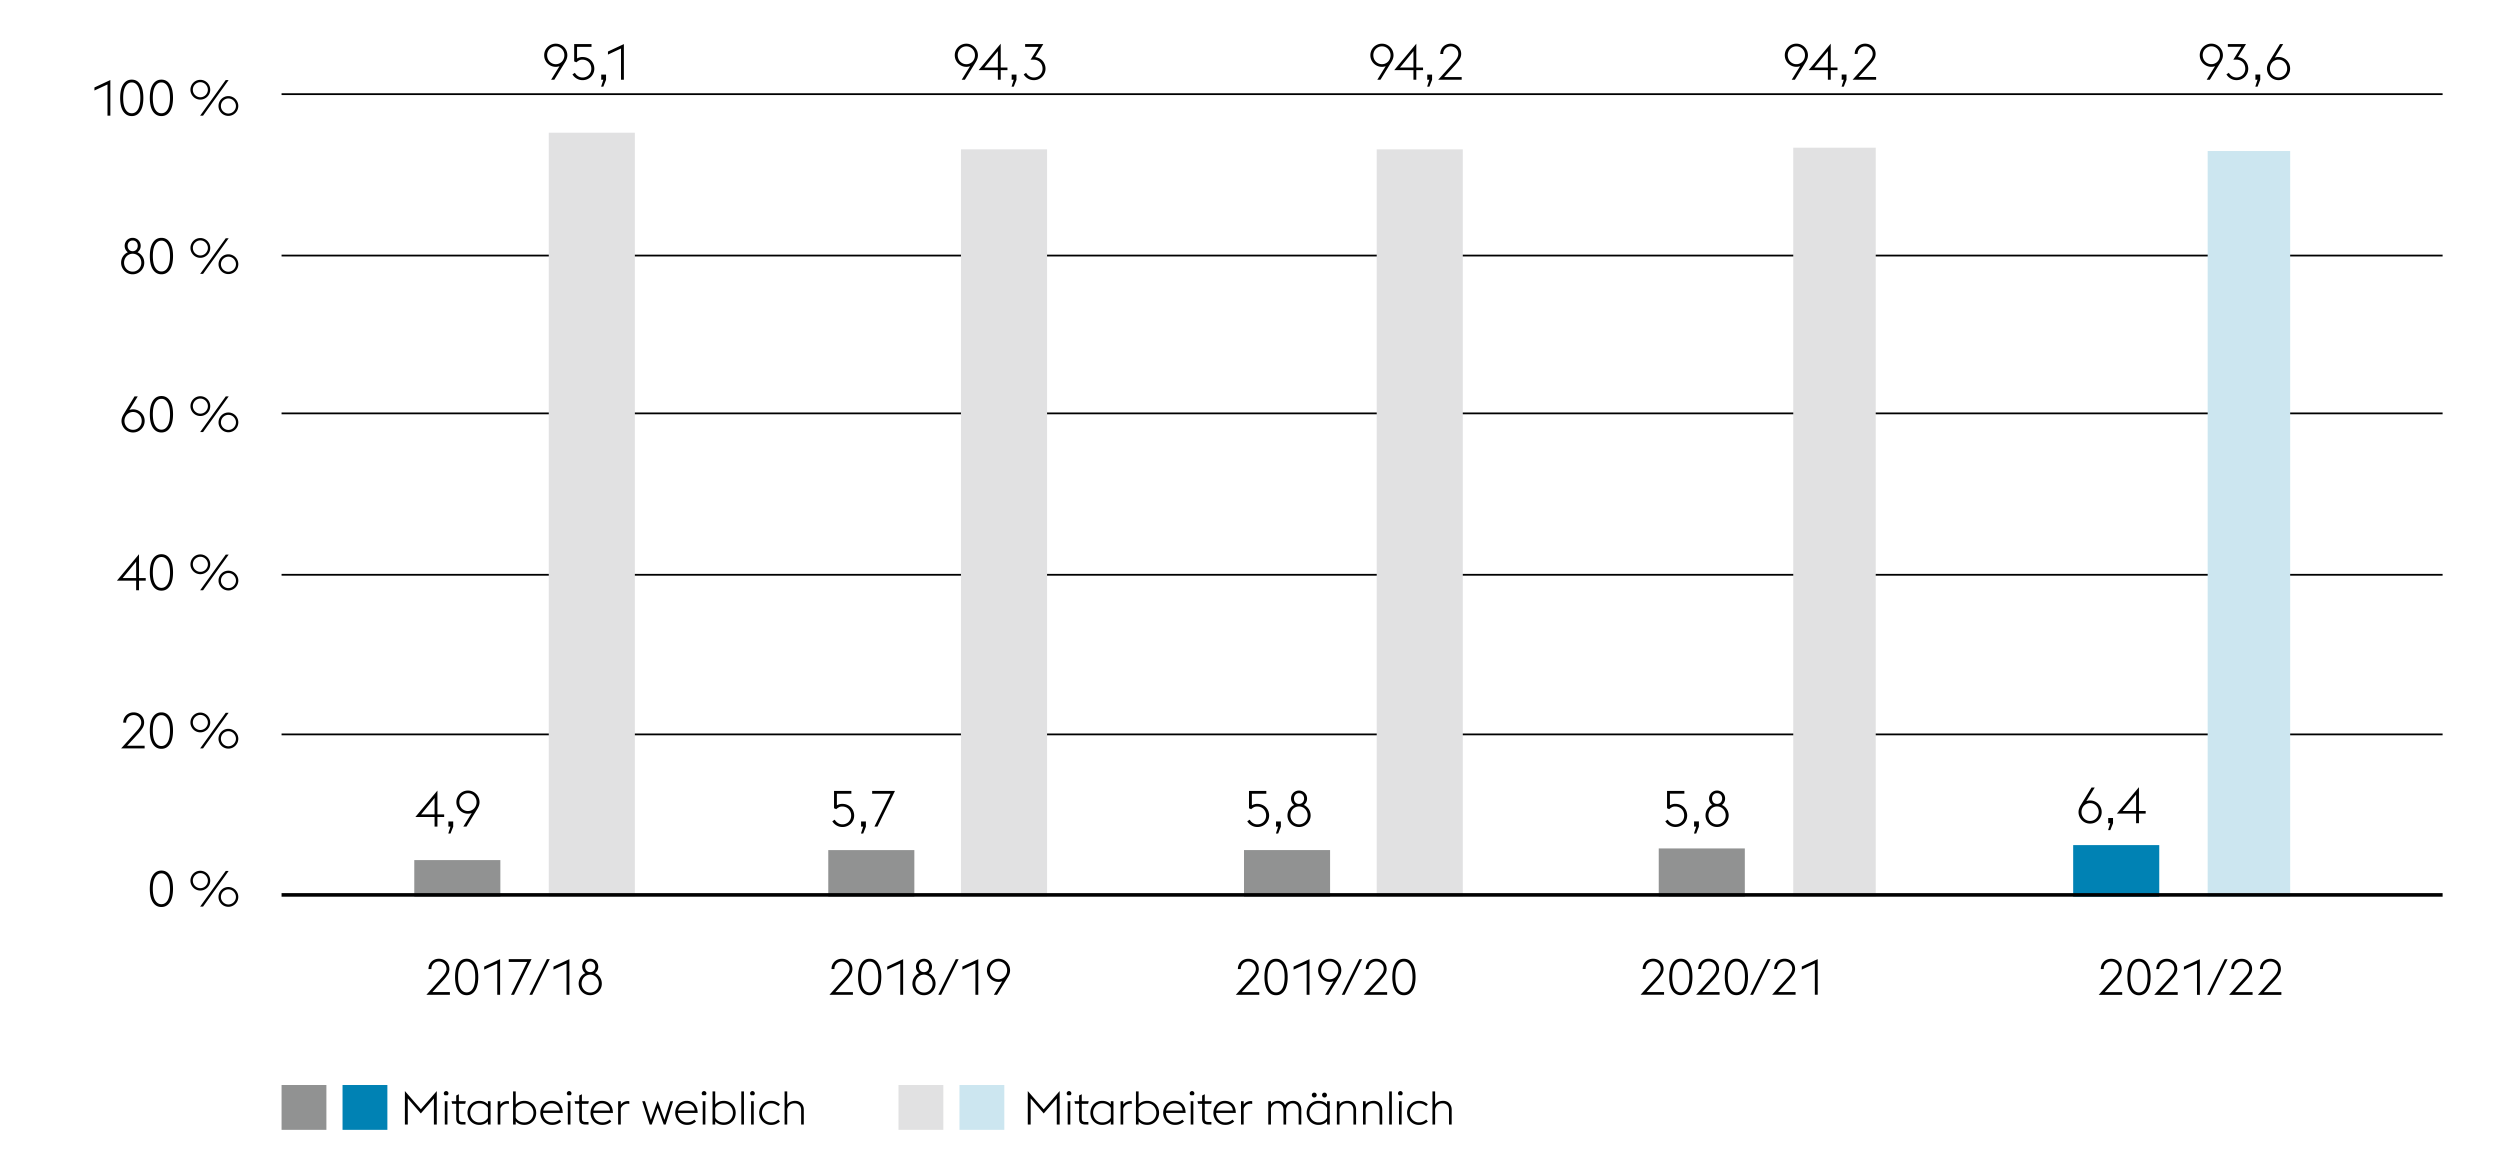 <svg xmlns="http://www.w3.org/2000/svg" width="1394" height="642" viewBox="0 0 1394 642"><path fill="none" stroke="#000" d="M157 409.5h1205M157 320.5h1205M157 230.5h1205M157 142.5h1205M157 52.5h1205"/><path fill="#e1e1e2" d="M999.914 82.353h46V500h-46z"/><path fill="#919292" d="M924.914 473.085h48V500h-48z"/><path fill="#e1e1e2" d="M306 74h48v426h-48z"/><path fill="#919292" d="M231 479.582h48V500h-48z"/><path fill="#e1e1e2" d="M535.841 83.281h48V500h-48z"/><path fill="#919292" d="M461.841 474.013h48V500h-48z"/><path fill="#e1e1e2" d="M767.653 83.281h48V500h-48z"/><path fill="#919292" d="M693.653 474.013h48V500h-48z"/><path fill="#cce6f0" d="M1231 84.209h46V500h-46z"/><path fill="#0082b4" d="M1156 471.229h48V500h-48z"/><path fill="none" stroke="#000" stroke-width="2" d="M157 499h1205"/><path d="M1179.139 544.817c.765-.84 1.339-1.628 1.722-2.366.383-.737.574-1.46.574-2.17a4.092 4.092 0 00-1.232-2.982 4.02 4.02 0 00-1.33-.854 4.38 4.38 0 00-1.638-.308c-.579 0-1.125.103-1.638.308a4.02 4.02 0 00-1.33.854 4.092 4.092 0 00-1.232 2.982v.084h-1.624c0-.84.154-1.614.462-2.324a5.615 5.615 0 011.246-1.82 5.58 5.58 0 011.848-1.176c.71-.28 1.466-.42 2.269-.42s1.559.14 2.268.42c.71.28 1.33.672 1.862 1.176a5.393 5.393 0 011.246 1.792c.298.691.448 1.456.448 2.296 0 1.083-.294 2.1-.882 3.052-.589.952-1.396 1.998-2.423 3.136l-6.188 6.72h9.771v1.512h-13.104l8.905-9.912zM1192.695 554.953c-1.997 0-3.574-.873-4.731-2.618-1.158-1.745-1.736-4.26-1.736-7.546 0-3.285.578-5.801 1.736-7.546 1.157-1.745 2.734-2.618 4.731-2.618s3.574.873 4.732 2.618c1.157 1.746 1.735 4.261 1.735 7.546 0 3.286-.578 5.801-1.735 7.546-1.157 1.746-2.735 2.618-4.732 2.618zm4.788-10.164c0-2.818-.434-4.956-1.302-6.412s-2.03-2.184-3.486-2.184-2.618.728-3.485 2.184c-.868 1.456-1.303 3.594-1.303 6.412 0 2.819.435 4.956 1.303 6.412.867 1.456 2.029 2.184 3.485 2.184s2.618-.728 3.486-2.184c.869-1.456 1.302-3.593 1.302-6.412zM1210.101 544.817c.765-.84 1.339-1.628 1.722-2.366.383-.737.574-1.46.574-2.17a4.092 4.092 0 00-1.232-2.982 4.02 4.02 0 00-1.33-.854 4.38 4.38 0 00-1.638-.308c-.579 0-1.125.103-1.638.308a4.02 4.02 0 00-1.33.854 4.092 4.092 0 00-1.232 2.982v.084h-1.624c0-.84.154-1.614.462-2.324a5.615 5.615 0 011.246-1.82 5.58 5.58 0 011.848-1.176c.71-.28 1.466-.42 2.269-.42s1.559.14 2.268.42c.71.28 1.33.672 1.862 1.176a5.393 5.393 0 011.246 1.792c.298.691.448 1.456.448 2.296 0 1.083-.294 2.1-.882 3.052-.589.952-1.396 1.998-2.423 3.136l-6.188 6.72h9.771v1.512h-13.104l8.905-9.912zM1225.035 537.313l-7.279 3.388v-1.708l8.876-4.144v19.88h-1.597v-17.416zM1240.506 534.849h1.596l-9.771 19.88h-1.597l9.772-19.88zM1251.843 544.817c.765-.84 1.339-1.628 1.722-2.366.383-.737.574-1.46.574-2.17a4.092 4.092 0 00-1.232-2.982 4.02 4.02 0 00-1.33-.854 4.38 4.38 0 00-1.638-.308c-.579 0-1.125.103-1.638.308a4.02 4.02 0 00-1.33.854 4.092 4.092 0 00-1.232 2.982v.084h-1.624c0-.84.154-1.614.462-2.324a5.615 5.615 0 011.246-1.82 5.58 5.58 0 011.848-1.176c.71-.28 1.466-.42 2.269-.42s1.559.14 2.268.42c.71.28 1.33.672 1.862 1.176a5.393 5.393 0 011.246 1.792c.298.691.448 1.456.448 2.296 0 1.083-.294 2.1-.882 3.052-.589.952-1.396 1.998-2.423 3.136l-6.188 6.72h9.771v1.512h-13.104l8.905-9.912zM1267.89 544.817c.765-.84 1.339-1.628 1.722-2.366.383-.737.574-1.46.574-2.17a4.092 4.092 0 00-1.232-2.982 4.02 4.02 0 00-1.33-.854 4.38 4.38 0 00-1.638-.308c-.579 0-1.125.103-1.638.308a4.02 4.02 0 00-1.33.854 4.092 4.092 0 00-1.232 2.982v.084h-1.624c0-.84.154-1.614.462-2.324a5.615 5.615 0 011.246-1.82 5.58 5.58 0 011.848-1.176c.71-.28 1.466-.42 2.269-.42s1.559.14 2.268.42c.71.28 1.33.672 1.862 1.176a5.393 5.393 0 011.246 1.792c.298.691.448 1.456.448 2.296 0 1.083-.294 2.1-.882 3.052-.589.952-1.396 1.998-2.423 3.136l-6.188 6.72h9.771v1.512h-13.104l8.905-9.912z"/><g><path d="M246.654 544.79c.765-.84 1.339-1.628 1.722-2.366.383-.737.574-1.46.574-2.17a4.092 4.092 0 00-1.232-2.982 4.02 4.02 0 00-1.33-.854 4.38 4.38 0 00-1.638-.308c-.579 0-1.125.103-1.638.308a4.02 4.02 0 00-1.33.854 4.092 4.092 0 00-1.232 2.982v.084h-1.624c0-.84.154-1.614.462-2.324a5.615 5.615 0 011.246-1.82 5.58 5.58 0 011.848-1.176c.71-.28 1.466-.42 2.269-.42s1.559.14 2.268.42c.71.28 1.33.672 1.862 1.176a5.393 5.393 0 011.246 1.792c.298.691.448 1.456.448 2.296 0 1.083-.294 2.1-.882 3.052-.589.952-1.396 1.998-2.423 3.136l-6.188 6.72h9.771v1.512H237.75l8.904-9.912zM260.211 554.926c-1.997 0-3.574-.873-4.731-2.618-1.158-1.745-1.736-4.26-1.736-7.546 0-3.285.578-5.801 1.736-7.546 1.157-1.745 2.734-2.618 4.731-2.618s3.574.873 4.732 2.618c1.157 1.746 1.735 4.261 1.735 7.546 0 3.286-.578 5.801-1.735 7.546-1.158 1.745-2.735 2.618-4.732 2.618zm4.788-10.164c0-2.818-.434-4.956-1.302-6.412s-2.03-2.184-3.486-2.184-2.618.728-3.485 2.184c-.868 1.456-1.303 3.594-1.303 6.412 0 2.819.435 4.956 1.303 6.412.867 1.456 2.029 2.184 3.485 2.184s2.618-.728 3.486-2.184c.868-1.456 1.302-3.593 1.302-6.412zM277.263 537.286l-7.279 3.388v-1.708l8.876-4.144v19.88h-1.597v-17.416zM293.96 536.362h-10.276v-1.54h12.712l-9.771 19.88h-1.681l9.016-18.34zM304.952 534.822h1.596l-9.771 19.88h-1.597l9.772-19.88zM315.892 537.286l-7.279 3.388v-1.708l8.876-4.144v19.88h-1.597v-17.416zM329.097 554.926c-.896 0-1.735-.168-2.52-.504s-1.466-.798-2.044-1.386a6.66 6.66 0 01-1.372-2.044 6.227 6.227 0 01-.504-2.506c0-1.306.345-2.482 1.036-3.528a6.29 6.29 0 012.716-2.324 4.501 4.501 0 01-1.288-1.526c-.317-.606-.477-1.292-.477-2.058 0-.634.117-1.222.351-1.764.233-.541.55-1.012.952-1.414.4-.401.872-.714 1.414-.938.541-.224 1.119-.336 1.735-.336a4.497 4.497 0 013.164 1.274c.41.402.732.873.966 1.414a4.42 4.42 0 01.351 1.764c0 .766-.164 1.452-.49 2.058a4.669 4.669 0 01-1.302 1.526c1.12.504 2.029 1.279 2.729 2.324s1.05 2.221 1.05 3.528c0 .896-.168 1.732-.504 2.506a6.543 6.543 0 01-1.386 2.044c-.588.588-1.273 1.05-2.058 1.386s-1.623.504-2.519.504zm0-1.484c.69 0 1.33-.13 1.918-.392a4.767 4.767 0 001.526-1.064 4.92 4.92 0 001.008-1.568 5.094 5.094 0 00.364-1.932c0-.69-.122-1.339-.364-1.946a5.07 5.07 0 00-1.008-1.596 4.693 4.693 0 00-1.526-1.078c-.588-.261-1.228-.392-1.918-.392s-1.33.131-1.918.392a4.518 4.518 0 00-1.512 1.078 5.18 5.18 0 00-.994 1.596 5.188 5.188 0 00-.364 1.946 5.075 5.075 0 001.358 3.5 4.657 4.657 0 003.43 1.456zm-.14-11.396h.252c.84-.037 1.502-.34 1.988-.91.484-.569.728-1.264.728-2.086 0-.84-.252-1.544-.756-2.114-.504-.569-1.195-.854-2.072-.854s-1.563.285-2.058.854c-.495.57-.742 1.274-.742 2.114 0 .822.233 1.517.7 2.086.466.57 1.12.873 1.96.91z"/></g><g><path d="M471.383 544.8c.765-.84 1.339-1.628 1.722-2.366.383-.737.574-1.46.574-2.17a4.092 4.092 0 00-1.232-2.982 4.02 4.02 0 00-1.33-.854 4.38 4.38 0 00-1.638-.308c-.579 0-1.125.103-1.638.308a4.02 4.02 0 00-1.33.854 4.092 4.092 0 00-1.232 2.982v.084h-1.624c0-.84.154-1.614.462-2.324a5.615 5.615 0 011.246-1.82 5.58 5.58 0 011.848-1.176c.71-.28 1.466-.42 2.269-.42s1.559.14 2.268.42c.71.28 1.33.672 1.862 1.176a5.393 5.393 0 011.246 1.792c.298.691.448 1.456.448 2.296 0 1.083-.294 2.1-.882 3.052-.589.952-1.396 1.998-2.423 3.136l-6.188 6.72h9.771v1.512h-13.104l8.905-9.912zM484.939 554.936c-1.997 0-3.574-.873-4.731-2.618-1.158-1.745-1.736-4.26-1.736-7.546 0-3.285.578-5.801 1.736-7.546 1.157-1.745 2.734-2.618 4.731-2.618s3.574.873 4.732 2.618c1.157 1.746 1.735 4.261 1.735 7.546 0 3.286-.578 5.801-1.735 7.546-1.157 1.746-2.734 2.618-4.732 2.618zm4.789-10.164c0-2.818-.434-4.956-1.302-6.412s-2.03-2.184-3.486-2.184-2.618.728-3.485 2.184c-.868 1.456-1.303 3.594-1.303 6.412 0 2.819.435 4.956 1.303 6.412.867 1.456 2.029 2.184 3.485 2.184s2.618-.728 3.486-2.184c.868-1.456 1.302-3.593 1.302-6.412zM501.991 537.296l-7.279 3.388v-1.708l8.876-4.144v19.88h-1.597v-17.416zM515.196 554.936c-.896 0-1.735-.168-2.52-.504s-1.466-.798-2.044-1.386a6.66 6.66 0 01-1.372-2.044 6.227 6.227 0 01-.504-2.506c0-1.306.345-2.482 1.036-3.528a6.29 6.29 0 012.716-2.324 4.501 4.501 0 01-1.288-1.526c-.317-.606-.477-1.292-.477-2.058 0-.634.117-1.222.351-1.764.233-.541.55-1.012.952-1.414.4-.401.872-.714 1.414-.938.541-.224 1.119-.336 1.735-.336a4.497 4.497 0 013.164 1.274c.41.402.732.873.966 1.414a4.42 4.42 0 01.351 1.764c0 .766-.164 1.452-.49 2.058a4.669 4.669 0 01-1.302 1.526c1.12.504 2.029 1.279 2.729 2.324s1.05 2.221 1.05 3.528c0 .896-.168 1.732-.504 2.506a6.543 6.543 0 01-1.386 2.044c-.588.588-1.273 1.05-2.058 1.386s-1.622.504-2.519.504zm0-1.484c.69 0 1.33-.13 1.918-.392a4.767 4.767 0 001.526-1.064 4.92 4.92 0 001.008-1.568 5.094 5.094 0 00.364-1.932c0-.69-.122-1.339-.364-1.946a5.07 5.07 0 00-1.008-1.596 4.693 4.693 0 00-1.526-1.078c-.588-.261-1.228-.392-1.918-.392s-1.33.131-1.918.392a4.518 4.518 0 00-1.512 1.078 5.18 5.18 0 00-.994 1.596 5.188 5.188 0 00-.364 1.946 5.075 5.075 0 001.358 3.5 4.66 4.66 0 003.43 1.456zm-.139-11.396h.252c.84-.037 1.502-.34 1.988-.91.484-.569.728-1.264.728-2.086 0-.84-.252-1.544-.756-2.114-.504-.569-1.195-.854-2.072-.854s-1.563.285-2.058.854c-.495.57-.742 1.274-.742 2.114 0 .822.233 1.517.7 2.086.465.57 1.12.873 1.96.91zM532.948 534.832h1.596l-9.771 19.88h-1.597l9.772-19.88zM543.888 537.296l-7.279 3.388v-1.708l8.876-4.144v19.88h-1.597v-17.416zM558.846 547.152a6.747 6.747 0 01-.994.266 5.74 5.74 0 01-1.078.098 6.337 6.337 0 01-2.521-.504 6.514 6.514 0 01-2.058-1.386c-.588-.588-1.05-1.274-1.386-2.058s-.504-1.624-.504-2.52.168-1.731.504-2.506a6.502 6.502 0 013.444-3.43 6.33 6.33 0 012.521-.504 6.23 6.23 0 012.506.504 6.555 6.555 0 013.43 3.43 6.23 6.23 0 01.504 2.506c0 .654-.103 1.284-.308 1.89a9.32 9.32 0 01-.784 1.722l-6.188 10.052h-1.765l4.677-7.56zm-2.073-1.12a4.66 4.66 0 003.43-1.456c.42-.448.751-.975.994-1.582a5.2 5.2 0 00.364-1.946c0-.69-.122-1.334-.364-1.932-.243-.597-.574-1.12-.994-1.568s-.924-.802-1.512-1.064a4.676 4.676 0 00-1.918-.392c-.691 0-1.33.131-1.918.392a4.782 4.782 0 00-2.534 2.632 5.079 5.079 0 00-.364 1.932c0 .691.121 1.34.364 1.946.242.607.578 1.134 1.008 1.582s.938.803 1.526 1.064a4.657 4.657 0 001.918.392z"/></g><g><path d="M697.97 544.804c.765-.84 1.339-1.628 1.722-2.366.383-.737.574-1.46.574-2.17a4.092 4.092 0 00-1.232-2.982 4.02 4.02 0 00-1.33-.854 4.38 4.38 0 00-1.638-.308c-.579 0-1.125.103-1.638.308a4.02 4.02 0 00-1.33.854 4.092 4.092 0 00-1.232 2.982v.084h-1.624c0-.84.154-1.614.462-2.324a5.615 5.615 0 011.246-1.82 5.58 5.58 0 011.848-1.176c.71-.28 1.466-.42 2.269-.42s1.559.14 2.268.42c.71.28 1.33.672 1.862 1.176a5.393 5.393 0 011.246 1.792c.298.691.448 1.456.448 2.296 0 1.083-.294 2.1-.882 3.052-.589.952-1.396 1.998-2.423 3.136l-6.188 6.72h9.771v1.512h-13.104l8.905-9.912zM711.526 554.94c-1.997 0-3.574-.873-4.731-2.618-1.158-1.745-1.736-4.26-1.736-7.546 0-3.285.578-5.801 1.736-7.546 1.157-1.745 2.734-2.618 4.731-2.618s3.574.873 4.732 2.618c1.157 1.746 1.735 4.261 1.735 7.546 0 3.286-.578 5.801-1.735 7.546s-2.735 2.618-4.732 2.618zm4.788-10.164c0-2.818-.434-4.956-1.302-6.412s-2.03-2.184-3.486-2.184-2.618.728-3.485 2.184c-.868 1.456-1.303 3.594-1.303 6.412 0 2.819.435 4.956 1.303 6.412.867 1.456 2.029 2.184 3.485 2.184s2.618-.728 3.486-2.184c.869-1.456 1.302-3.593 1.302-6.412zM728.578 537.3l-7.279 3.388v-1.708l8.876-4.144v19.88h-1.597V537.3zM743.537 547.156a6.747 6.747 0 01-.994.266 5.74 5.74 0 01-1.078.098 6.337 6.337 0 01-2.521-.504 6.514 6.514 0 01-2.058-1.386c-.588-.588-1.05-1.274-1.386-2.058s-.504-1.624-.504-2.52.168-1.731.504-2.506a6.502 6.502 0 013.444-3.43 6.33 6.33 0 012.521-.504 6.23 6.23 0 012.506.504 6.555 6.555 0 013.43 3.43 6.23 6.23 0 01.504 2.506c0 .654-.103 1.284-.308 1.89a9.32 9.32 0 01-.784 1.722l-6.188 10.052h-1.765l4.677-7.56zm-2.072-1.12a4.66 4.66 0 003.43-1.456c.42-.448.751-.975.994-1.582a5.2 5.2 0 00.364-1.946c0-.69-.122-1.334-.364-1.932-.243-.597-.574-1.12-.994-1.568s-.924-.802-1.512-1.064a4.676 4.676 0 00-1.918-.392c-.691 0-1.33.131-1.918.392a4.782 4.782 0 00-2.534 2.632 5.079 5.079 0 00-.364 1.932c0 .691.121 1.34.364 1.946.242.607.578 1.134 1.008 1.582s.938.803 1.526 1.064a4.654 4.654 0 001.918.392zM757.937 534.836h1.596l-9.771 19.88h-1.597l9.772-19.88zM769.274 544.804c.765-.84 1.339-1.628 1.722-2.366.383-.737.574-1.46.574-2.17a4.092 4.092 0 00-1.232-2.982 4.02 4.02 0 00-1.33-.854 4.38 4.38 0 00-1.638-.308c-.579 0-1.125.103-1.638.308a4.02 4.02 0 00-1.33.854 4.092 4.092 0 00-1.232 2.982v.084h-1.624c0-.84.154-1.614.462-2.324a5.615 5.615 0 011.246-1.82 5.58 5.58 0 011.848-1.176c.71-.28 1.466-.42 2.269-.42s1.559.14 2.268.42c.71.28 1.33.672 1.862 1.176a5.393 5.393 0 011.246 1.792c.298.691.448 1.456.448 2.296 0 1.083-.294 2.1-.882 3.052-.589.952-1.396 1.998-2.423 3.136l-6.188 6.72h9.771v1.512H760.37l8.904-9.912zM782.831 554.94c-1.997 0-3.574-.873-4.731-2.618-1.158-1.745-1.736-4.26-1.736-7.546 0-3.285.578-5.801 1.736-7.546 1.157-1.745 2.734-2.618 4.731-2.618s3.574.873 4.732 2.618c1.157 1.746 1.735 4.261 1.735 7.546 0 3.286-.578 5.801-1.735 7.546-1.158 1.745-2.735 2.618-4.732 2.618zm4.788-10.164c0-2.818-.434-4.956-1.302-6.412s-2.03-2.184-3.486-2.184-2.618.728-3.485 2.184c-.868 1.456-1.303 3.594-1.303 6.412 0 2.819.435 4.956 1.303 6.412.867 1.456 2.029 2.184 3.485 2.184s2.618-.728 3.486-2.184c.869-1.456 1.302-3.593 1.302-6.412z"/></g><g><path d="M923.681 544.771c.765-.84 1.339-1.628 1.722-2.366.383-.737.574-1.46.574-2.17a4.092 4.092 0 00-1.232-2.982 4.02 4.02 0 00-1.33-.854 4.38 4.38 0 00-1.638-.308c-.579 0-1.125.103-1.638.308a4.02 4.02 0 00-1.33.854 4.092 4.092 0 00-1.232 2.982v.084h-1.624c0-.84.154-1.614.462-2.324a5.615 5.615 0 011.246-1.82 5.58 5.58 0 011.848-1.176c.71-.28 1.466-.42 2.269-.42s1.559.14 2.268.42c.71.28 1.33.672 1.862 1.176a5.393 5.393 0 011.246 1.792c.298.691.448 1.456.448 2.296 0 1.083-.294 2.1-.882 3.052-.589.952-1.396 1.998-2.423 3.136l-6.188 6.72h9.771v1.512h-13.104l8.905-9.912zM937.237 554.907c-1.997 0-3.574-.873-4.731-2.618-1.158-1.745-1.736-4.26-1.736-7.546 0-3.285.578-5.801 1.736-7.546 1.157-1.745 2.734-2.618 4.731-2.618s3.574.873 4.732 2.618c1.157 1.746 1.735 4.261 1.735 7.546 0 3.286-.578 5.801-1.735 7.546s-2.735 2.618-4.732 2.618zm4.788-10.164c0-2.818-.434-4.956-1.302-6.412s-2.03-2.184-3.486-2.184-2.618.728-3.485 2.184c-.868 1.456-1.303 3.594-1.303 6.412 0 2.819.435 4.956 1.303 6.412.867 1.456 2.029 2.184 3.485 2.184s2.618-.728 3.486-2.184c.869-1.456 1.302-3.593 1.302-6.412zM954.643 544.771c.765-.84 1.339-1.628 1.722-2.366.383-.737.574-1.46.574-2.17a4.092 4.092 0 00-1.232-2.982 4.02 4.02 0 00-1.33-.854 4.38 4.38 0 00-1.638-.308c-.579 0-1.125.103-1.638.308a4.02 4.02 0 00-1.33.854 4.092 4.092 0 00-1.232 2.982v.084h-1.624c0-.84.154-1.614.462-2.324a5.615 5.615 0 011.246-1.82 5.58 5.58 0 011.848-1.176c.71-.28 1.466-.42 2.269-.42s1.559.14 2.268.42c.71.28 1.33.672 1.862 1.176a5.393 5.393 0 011.246 1.792c.298.691.448 1.456.448 2.296 0 1.083-.294 2.1-.882 3.052-.589.952-1.396 1.998-2.423 3.136l-6.188 6.72h9.771v1.512h-13.104l8.905-9.912zM968.2 554.907c-1.997 0-3.574-.873-4.731-2.618-1.158-1.745-1.736-4.26-1.736-7.546 0-3.285.578-5.801 1.736-7.546 1.157-1.745 2.734-2.618 4.731-2.618s3.574.873 4.732 2.618c1.157 1.746 1.735 4.261 1.735 7.546 0 3.286-.578 5.801-1.735 7.546-1.158 1.745-2.735 2.618-4.732 2.618zm4.788-10.164c0-2.818-.434-4.956-1.302-6.412s-2.03-2.184-3.486-2.184-2.618.728-3.485 2.184c-.868 1.456-1.303 3.594-1.303 6.412 0 2.819.435 4.956 1.303 6.412.867 1.456 2.029 2.184 3.485 2.184s2.618-.728 3.486-2.184c.869-1.456 1.302-3.593 1.302-6.412zM985.681 534.803h1.596l-9.771 19.88h-1.597l9.772-19.88zM997.018 544.771c.765-.84 1.339-1.628 1.722-2.366.383-.737.574-1.46.574-2.17a4.092 4.092 0 00-1.232-2.982 4.02 4.02 0 00-1.33-.854 4.38 4.38 0 00-1.638-.308c-.579 0-1.125.103-1.638.308a4.02 4.02 0 00-1.33.854 4.092 4.092 0 00-1.232 2.982v.084h-1.624c0-.84.154-1.614.462-2.324a5.615 5.615 0 011.246-1.82 5.58 5.58 0 011.848-1.176c.71-.28 1.466-.42 2.269-.42s1.559.14 2.268.42c.71.28 1.33.672 1.862 1.176a5.393 5.393 0 011.246 1.792c.298.691.448 1.456.448 2.296 0 1.083-.294 2.1-.882 3.052-.589.952-1.396 1.998-2.423 3.136l-6.188 6.72h9.771v1.512h-13.104l8.905-9.912zM1011.952 537.267l-7.279 3.388v-1.708l8.876-4.144v19.88h-1.597v-17.416z"/></g><g><path d="M59.935 47.09l-7.279 3.388V48.77l8.876-4.144v19.88h-1.597V47.09zM73.464 64.73c-1.997 0-3.574-.873-4.731-2.618-1.158-1.745-1.736-4.26-1.736-7.546 0-3.285.578-5.801 1.736-7.546 1.157-1.745 2.734-2.618 4.731-2.618s3.574.873 4.732 2.618c1.157 1.746 1.735 4.261 1.735 7.546 0 3.286-.578 5.801-1.735 7.546-1.158 1.746-2.735 2.618-4.732 2.618zm4.788-10.164c0-2.818-.434-4.956-1.302-6.412s-2.03-2.184-3.486-2.184-2.618.728-3.485 2.184c-.868 1.456-1.303 3.594-1.303 6.412 0 2.819.435 4.956 1.303 6.412.867 1.456 2.029 2.184 3.485 2.184s2.618-.728 3.486-2.184c.868-1.456 1.302-3.593 1.302-6.412zM90 64.73c-1.997 0-3.574-.873-4.731-2.618-1.158-1.745-1.736-4.26-1.736-7.546 0-3.285.578-5.801 1.736-7.546 1.157-1.745 2.734-2.618 4.731-2.618s3.574.873 4.732 2.618c1.157 1.746 1.735 4.261 1.735 7.546 0 3.286-.578 5.801-1.735 7.546-1.158 1.746-2.735 2.618-4.732 2.618zm4.788-10.164c0-2.818-.434-4.956-1.302-6.412S91.456 45.97 90 45.97s-2.618.728-3.485 2.184c-.868 1.456-1.303 3.594-1.303 6.412 0 2.819.435 4.956 1.303 6.412.867 1.456 2.029 2.184 3.485 2.184s2.618-.728 3.486-2.184c.868-1.456 1.302-3.593 1.302-6.412zM111.699 55.546a5.397 5.397 0 01-2.156-.434 5.424 5.424 0 01-1.75-1.19 5.755 5.755 0 01-1.176-1.75 5.278 5.278 0 01-.434-2.142c0-.746.144-1.456.434-2.128a5.712 5.712 0 011.176-1.764 5.44 5.44 0 013.906-1.624c.746 0 1.456.145 2.128.434.672.29 1.26.686 1.764 1.19.504.504.9 1.092 1.19 1.764.289.672.434 1.382.434 2.128 0 .766-.145 1.48-.434 2.142-.29.663-.687 1.246-1.19 1.75s-1.092.901-1.764 1.19a5.315 5.315 0 01-2.128.434zm0-1.316c.578 0 1.124-.112 1.638-.336a4.145 4.145 0 001.33-.91c.373-.382.672-.826.896-1.33a3.952 3.952 0 00.336-1.624c0-.578-.112-1.12-.336-1.624a4.539 4.539 0 00-.896-1.33 4.16 4.16 0 00-2.968-1.246c-.579 0-1.12.112-1.624.336a4.393 4.393 0 00-1.33.91 4.165 4.165 0 00-.896 1.33 4.097 4.097 0 00-.322 1.624c0 .579.107 1.12.322 1.624.214.504.513.948.896 1.33.383.383.826.686 1.33.91a3.952 3.952 0 001.624.336zm14.168-9.604h1.624l-14.28 19.88h-1.624l14.28-19.88zm1.485 19.992a5.397 5.397 0 01-2.156-.434 5.424 5.424 0 01-1.75-1.19 5.755 5.755 0 01-1.176-1.75 5.279 5.279 0 01-.435-2.142c0-.746.145-1.456.435-2.128a5.712 5.712 0 011.176-1.764 5.44 5.44 0 013.906-1.624c.746 0 1.455.145 2.128.434.672.29 1.26.686 1.764 1.19.504.504.9 1.092 1.19 1.764.289.672.434 1.382.434 2.128 0 .766-.145 1.48-.434 2.142a5.672 5.672 0 01-1.19 1.75 5.596 5.596 0 01-1.764 1.19 5.319 5.319 0 01-2.128.434zm0-1.316a4.167 4.167 0 002.968-1.246c.373-.382.672-.826.896-1.33a3.936 3.936 0 00.336-1.624 3.94 3.94 0 00-.336-1.624 4.5 4.5 0 00-.896-1.33 4.167 4.167 0 00-2.968-1.246c-.579 0-1.12.112-1.624.336a4.369 4.369 0 00-1.33.91 4.165 4.165 0 00-.896 1.33 4.097 4.097 0 00-.322 1.624c0 .579.107 1.12.322 1.624.215.504.514.948.896 1.33.382.383.825.686 1.33.91a3.945 3.945 0 001.624.336zM76.445 407.408c.765-.84 1.339-1.628 1.722-2.366.383-.737.574-1.46.574-2.17a4.092 4.092 0 00-1.232-2.982 4.02 4.02 0 00-1.33-.854 4.38 4.38 0 00-1.638-.308c-.579 0-1.125.103-1.638.308a4.02 4.02 0 00-1.33.854 4.092 4.092 0 00-1.232 2.982v.084h-1.624c0-.84.154-1.614.462-2.324a5.615 5.615 0 011.246-1.82 5.58 5.58 0 011.848-1.176c.71-.28 1.466-.42 2.269-.42s1.559.14 2.268.42c.71.28 1.33.672 1.862 1.176a5.393 5.393 0 011.246 1.792c.298.691.448 1.456.448 2.296 0 1.083-.294 2.1-.882 3.052-.589.952-1.396 1.998-2.423 3.136l-6.188 6.72h9.771v1.512H67.541l8.904-9.912zM90.002 417.544c-1.997 0-3.574-.873-4.731-2.618-1.158-1.745-1.736-4.26-1.736-7.546 0-3.285.578-5.801 1.736-7.546 1.157-1.745 2.734-2.618 4.731-2.618s3.574.873 4.732 2.618c1.157 1.746 1.735 4.261 1.735 7.546 0 3.286-.578 5.801-1.735 7.546-1.158 1.746-2.735 2.618-4.732 2.618zm4.788-10.164c0-2.818-.434-4.956-1.302-6.412s-2.03-2.184-3.486-2.184-2.618.728-3.485 2.184c-.868 1.456-1.303 3.594-1.303 6.412 0 2.819.435 4.956 1.303 6.412.867 1.456 2.029 2.184 3.485 2.184s2.618-.728 3.486-2.184c.868-1.456 1.302-3.593 1.302-6.412zM111.701 408.36a5.397 5.397 0 01-2.156-.434 5.424 5.424 0 01-1.75-1.19 5.755 5.755 0 01-1.176-1.75 5.278 5.278 0 01-.434-2.142c0-.746.144-1.456.434-2.128a5.712 5.712 0 011.176-1.764 5.44 5.44 0 013.906-1.624c.746 0 1.456.145 2.128.434.672.29 1.26.686 1.764 1.19.504.504.9 1.092 1.19 1.764.289.672.434 1.382.434 2.128 0 .766-.145 1.48-.434 2.142-.29.663-.687 1.246-1.19 1.75s-1.092.901-1.764 1.19a5.315 5.315 0 01-2.128.434zm0-1.316c.578 0 1.124-.112 1.638-.336a4.145 4.145 0 001.33-.91c.373-.382.672-.826.896-1.33a3.952 3.952 0 00.336-1.624c0-.578-.112-1.12-.336-1.624a4.539 4.539 0 00-.896-1.33 4.16 4.16 0 00-2.968-1.246c-.579 0-1.12.112-1.624.336a4.393 4.393 0 00-1.33.91 4.165 4.165 0 00-.896 1.33 4.097 4.097 0 00-.322 1.624c0 .579.107 1.12.322 1.624.214.504.513.948.896 1.33.383.383.826.686 1.33.91a3.952 3.952 0 001.624.336zm14.168-9.604h1.624l-14.28 19.88h-1.624l14.28-19.88zm1.485 19.992a5.397 5.397 0 01-2.156-.434 5.424 5.424 0 01-1.75-1.19 5.755 5.755 0 01-1.176-1.75 5.279 5.279 0 01-.435-2.142c0-.746.145-1.456.435-2.128a5.712 5.712 0 011.176-1.764 5.44 5.44 0 013.906-1.624c.746 0 1.455.145 2.128.434.672.29 1.26.686 1.764 1.19.504.504.9 1.092 1.19 1.764.289.672.434 1.382.434 2.128 0 .766-.145 1.48-.434 2.142a5.672 5.672 0 01-1.19 1.75 5.596 5.596 0 01-1.764 1.19 5.319 5.319 0 01-2.128.434zm0-1.316a4.167 4.167 0 002.968-1.246c.373-.382.672-.826.896-1.33a3.936 3.936 0 00.336-1.624 3.94 3.94 0 00-.336-1.624 4.5 4.5 0 00-.896-1.33 4.167 4.167 0 00-2.968-1.246c-.579 0-1.12.112-1.624.336a4.369 4.369 0 00-1.33.91 4.165 4.165 0 00-.896 1.33 4.097 4.097 0 00-.322 1.624c0 .579.107 1.12.322 1.624.215.504.514.948.896 1.33.382.383.825.686 1.33.91a3.945 3.945 0 001.624.336zM90.002 505.75c-1.997 0-3.574-.873-4.731-2.618-1.158-1.745-1.736-4.26-1.736-7.546 0-3.285.578-5.801 1.736-7.546 1.157-1.745 2.734-2.618 4.731-2.618s3.574.873 4.732 2.618c1.157 1.746 1.735 4.261 1.735 7.546 0 3.286-.578 5.801-1.735 7.546-1.158 1.745-2.735 2.618-4.732 2.618zm4.788-10.165c0-2.818-.434-4.956-1.302-6.412s-2.03-2.184-3.486-2.184-2.618.728-3.485 2.184c-.868 1.456-1.303 3.594-1.303 6.412 0 2.819.435 4.956 1.303 6.412.867 1.456 2.029 2.184 3.485 2.184s2.618-.728 3.486-2.184c.868-1.455 1.302-3.593 1.302-6.412zM111.701 496.565a5.397 5.397 0 01-2.156-.434 5.424 5.424 0 01-1.75-1.19 5.755 5.755 0 01-1.176-1.75 5.278 5.278 0 01-.434-2.142c0-.746.144-1.456.434-2.128a5.712 5.712 0 011.176-1.764 5.44 5.44 0 013.906-1.624c.746 0 1.456.145 2.128.434.672.29 1.26.686 1.764 1.19.504.504.9 1.092 1.19 1.764.289.672.434 1.382.434 2.128 0 .766-.145 1.48-.434 2.142-.29.663-.687 1.246-1.19 1.75s-1.092.901-1.764 1.19a5.315 5.315 0 01-2.128.434zm0-1.315c.578 0 1.124-.112 1.638-.336a4.145 4.145 0 001.33-.91c.373-.382.672-.826.896-1.33a3.952 3.952 0 00.336-1.624c0-.578-.112-1.12-.336-1.624a4.539 4.539 0 00-.896-1.33 4.16 4.16 0 00-2.968-1.246c-.579 0-1.12.112-1.624.336a4.393 4.393 0 00-1.33.91 4.165 4.165 0 00-.896 1.33 4.097 4.097 0 00-.322 1.624c0 .579.107 1.12.322 1.624.214.504.513.948.896 1.33.383.383.826.686 1.33.91a3.968 3.968 0 001.624.336zm14.168-9.604h1.624l-14.28 19.88h-1.624l14.28-19.88zm1.485 19.991a5.397 5.397 0 01-2.156-.434 5.424 5.424 0 01-1.75-1.19 5.755 5.755 0 01-1.176-1.75 5.279 5.279 0 01-.435-2.142c0-.746.145-1.456.435-2.128a5.712 5.712 0 011.176-1.764 5.44 5.44 0 013.906-1.624c.746 0 1.455.145 2.128.434.672.29 1.26.686 1.764 1.19.504.504.9 1.092 1.19 1.764.289.672.434 1.382.434 2.128 0 .766-.145 1.48-.434 2.142a5.672 5.672 0 01-1.19 1.75 5.596 5.596 0 01-1.764 1.19 5.319 5.319 0 01-2.128.434zm0-1.316a4.167 4.167 0 002.968-1.246c.373-.382.672-.826.896-1.33a3.936 3.936 0 00.336-1.624 3.94 3.94 0 00-.336-1.624 4.5 4.5 0 00-.896-1.33 4.167 4.167 0 00-2.968-1.246c-.579 0-1.12.112-1.624.336a4.369 4.369 0 00-1.33.91 4.165 4.165 0 00-.896 1.33 4.097 4.097 0 00-.322 1.624c0 .579.107 1.12.322 1.624.215.504.514.948.896 1.33.382.383.825.686 1.33.91a3.945 3.945 0 001.624.336zM225.766 608.372l8.892 10.166 8.892-10.166v18.668h-1.611v-14.56l-7.28 8.372-7.28-8.372v14.56h-1.611v-18.668zM248.036 610.738a1.393 1.393 0 01-.416-.455 1.207 1.207 0 01-.155-.611c0-.347.13-.65.39-.91s.563-.39.91-.39.649.13.91.39c.26.26.39.563.39.91 0 .225-.052.429-.156.611a1.382 1.382 0 01-.416.455h-1.457zm-.025 3.302h1.481v13h-1.481v-13zM251.785 614.04h2.6v-3.172l1.482-.728v3.9h3.874l-.338 1.43h-3.536v8.086c0 .728.151 1.252.455 1.573.303.321.854.481 1.65.481h1.586v1.43h-1.611c-1.162 0-2.046-.26-2.652-.78s-.91-1.404-.91-2.652v-8.138h-2.262l-.338-1.43zM272.058 625.271c-1.248 1.318-2.843 1.976-4.784 1.976-.971 0-1.858-.178-2.665-.533a6.577 6.577 0 01-2.093-1.443 6.345 6.345 0 01-1.365-2.132 7.047 7.047 0 01-.48-2.6c0-.918.16-1.785.48-2.6a6.365 6.365 0 011.365-2.132 6.577 6.577 0 012.093-1.443c.807-.355 1.694-.533 2.665-.533.953 0 1.833.165 2.64.494.806.33 1.521.832 2.145 1.508v-1.794h1.482v13h-1.482v-1.768zm-4.785.599c1.161 0 2.149-.251 2.964-.754.814-.502 1.422-1.118 1.82-1.846v-5.486c-.416-.728-1.031-1.339-1.846-1.833-.815-.494-1.794-.741-2.938-.741-.745 0-1.43.143-2.054.429a4.98 4.98 0 00-1.599 1.144 5.227 5.227 0 00-1.04 1.69c-.252.65-.377 1.339-.377 2.067s.125 1.417.377 2.067c.251.65.598 1.214 1.04 1.69a4.97 4.97 0 001.599 1.144 4.875 4.875 0 002.054.429zM277.515 614.04h1.481v1.976a4.655 4.655 0 011.69-1.521 4.68 4.68 0 012.21-.533c.277 0 .563.026.858.078v1.534a4.691 4.691 0 00-1.015-.13 3.83 3.83 0 00-2.288.728c-.676.485-1.161 1.144-1.456 1.976v8.892h-1.481v-13zM286.087 608.58h1.481v7.28c1.248-1.352 2.852-2.028 4.811-2.028.971 0 1.858.178 2.665.533a6.588 6.588 0 012.093 1.443 6.386 6.386 0 011.365 2.132c.32.815.48 1.682.48 2.6 0 .919-.16 1.785-.48 2.6a6.386 6.386 0 01-1.365 2.132 6.588 6.588 0 01-2.093 1.443c-.807.355-1.694.533-2.665.533-1.977 0-3.58-.667-4.811-2.002v1.794h-1.481v-18.46zm6.292 6.629c-1.162 0-2.154.256-2.978.767-.823.511-1.435 1.131-1.833 1.859v5.434c.398.728 1.01 1.344 1.833 1.846.823.503 1.815.754 2.978.754.745 0 1.43-.143 2.054-.429a4.98 4.98 0 001.599-1.144 5.227 5.227 0 001.04-1.69c.252-.65.377-1.339.377-2.067s-.125-1.417-.377-2.067a5.227 5.227 0 00-1.04-1.69 4.97 4.97 0 00-1.599-1.144 4.887 4.887 0 00-2.054-.429zM307.882 627.248c-.971 0-1.858-.178-2.665-.533a6.433 6.433 0 01-2.08-1.443 6.632 6.632 0 01-1.364-2.132 6.858 6.858 0 01-.494-2.6c0-.936.164-1.811.494-2.626a6.762 6.762 0 011.352-2.132 6.285 6.285 0 012.015-1.43 6 6 0 012.483-.52 6.91 6.91 0 012.379.403 5.204 5.204 0 011.938 1.248c.554.563.991 1.265 1.312 2.106.32.841.498 1.833.533 2.977h-10.972c0 .728.125 1.413.377 2.054a5.286 5.286 0 001.053 1.69c.45.485.988.867 1.612 1.144a4.94 4.94 0 002.027.416c.884 0 1.66-.152 2.327-.455a6.42 6.42 0 001.729-1.131l.936 1.04c-.555.52-1.244.971-2.067 1.352s-1.798.572-2.925.572zm-.312-12.039c-.556 0-1.088.095-1.6.286a4.618 4.618 0 00-1.391.819 4.86 4.86 0 00-1.053 1.274 5.36 5.36 0 00-.611 1.651h9.23c-.07-.676-.239-1.265-.508-1.768a4.173 4.173 0 00-1.014-1.261 4.068 4.068 0 00-1.404-.754 5.52 5.52 0 00-1.649-.247zM316.633 610.738a1.393 1.393 0 01-.416-.455 1.207 1.207 0 01-.155-.611c0-.347.13-.65.39-.91s.563-.39.91-.39.649.13.91.39c.26.26.39.563.39.91 0 .225-.052.429-.156.611a1.382 1.382 0 01-.416.455h-1.457zm-.026 3.302h1.481v13h-1.481v-13zM320.383 614.04h2.6v-3.172l1.482-.728v3.9h3.874l-.338 1.43h-3.536v8.086c0 .728.151 1.252.455 1.573.303.321.854.481 1.65.481h1.586v1.43h-1.611c-1.162 0-2.046-.26-2.652-.78s-.91-1.404-.91-2.652v-8.138h-2.262l-.338-1.43zM335.87 627.248c-.971 0-1.858-.178-2.665-.533a6.433 6.433 0 01-2.08-1.443 6.632 6.632 0 01-1.364-2.132 6.858 6.858 0 01-.494-2.6c0-.936.164-1.811.494-2.626a6.762 6.762 0 011.352-2.132 6.285 6.285 0 012.015-1.43 6 6 0 012.483-.52 6.91 6.91 0 012.379.403 5.204 5.204 0 011.938 1.248c.554.563.991 1.265 1.312 2.106.32.841.498 1.833.533 2.977h-10.972c0 .728.125 1.413.377 2.054a5.286 5.286 0 001.053 1.69c.45.485.988.867 1.612 1.144a4.94 4.94 0 002.027.416c.884 0 1.66-.152 2.327-.455a6.42 6.42 0 001.729-1.131l.936 1.04c-.555.52-1.244.971-2.067 1.352s-1.798.572-2.925.572zm-.311-12.039c-.556 0-1.088.095-1.6.286a4.618 4.618 0 00-1.391.819 4.86 4.86 0 00-1.053 1.274 5.36 5.36 0 00-.611 1.651h9.23c-.07-.676-.239-1.265-.508-1.768a4.173 4.173 0 00-1.014-1.261 4.068 4.068 0 00-1.404-.754 5.524 5.524 0 00-1.649-.247zM344.671 614.04h1.481v1.976a4.655 4.655 0 011.69-1.521 4.68 4.68 0 012.21-.533c.277 0 .563.026.858.078v1.534a4.691 4.691 0 00-1.015-.13 3.83 3.83 0 00-2.288.728c-.676.485-1.161 1.144-1.456 1.976v8.892h-1.481v-13zM358.112 614.04h1.534l3.276 10.4 3.796-10.608 3.77 10.608 3.276-10.4h1.534l-4.134 13h-1.066l-3.38-9.334-3.328 9.334h-1.118l-4.16-13zM383.108 627.248c-.971 0-1.858-.178-2.665-.533a6.433 6.433 0 01-2.08-1.443 6.632 6.632 0 01-1.364-2.132 6.858 6.858 0 01-.494-2.6c0-.936.164-1.811.494-2.626a6.762 6.762 0 011.352-2.132 6.285 6.285 0 012.015-1.43 6 6 0 012.483-.52 6.91 6.91 0 012.379.403 5.204 5.204 0 011.938 1.248c.554.563.991 1.265 1.312 2.106.32.841.498 1.833.533 2.977h-10.972c0 .728.125 1.413.377 2.054a5.286 5.286 0 001.053 1.69c.45.485.988.867 1.612 1.144a4.94 4.94 0 002.027.416c.884 0 1.66-.152 2.327-.455a6.42 6.42 0 001.729-1.131l.936 1.04c-.555.52-1.244.971-2.067 1.352s-1.798.572-2.925.572zm-.311-12.039c-.556 0-1.088.095-1.6.286a4.618 4.618 0 00-1.391.819 4.86 4.86 0 00-1.053 1.274 5.36 5.36 0 00-.611 1.651h9.23c-.07-.676-.239-1.265-.508-1.768a4.173 4.173 0 00-1.014-1.261 4.068 4.068 0 00-1.404-.754 5.524 5.524 0 00-1.649-.247zM391.859 610.738a1.393 1.393 0 01-.416-.455 1.207 1.207 0 01-.155-.611c0-.347.13-.65.39-.91s.563-.39.91-.39.649.13.91.39c.26.26.39.563.39.91 0 .225-.052.429-.156.611a1.382 1.382 0 01-.416.455h-1.457zm-.025 3.302h1.481v13h-1.481v-13zM397.322 608.58h1.481v7.28c1.248-1.352 2.852-2.028 4.811-2.028.971 0 1.858.178 2.665.533a6.588 6.588 0 012.093 1.443 6.386 6.386 0 011.365 2.132c.32.815.48 1.682.48 2.6 0 .919-.16 1.785-.48 2.6a6.386 6.386 0 01-1.365 2.132 6.588 6.588 0 01-2.093 1.443c-.807.355-1.694.533-2.665.533-1.977 0-3.58-.667-4.811-2.002v1.794h-1.481v-18.46zm6.292 6.629c-1.162 0-2.154.256-2.978.767-.823.511-1.435 1.131-1.833 1.859v5.434c.398.728 1.01 1.344 1.833 1.846.823.503 1.815.754 2.978.754.745 0 1.43-.143 2.054-.429a4.98 4.98 0 001.599-1.144 5.227 5.227 0 001.04-1.69c.252-.65.377-1.339.377-2.067s-.125-1.417-.377-2.067a5.227 5.227 0 00-1.04-1.69 4.97 4.97 0 00-1.599-1.144 4.887 4.887 0 00-2.054-.429zM413.352 608.58h1.481v18.46h-1.481v-18.46zM418.839 610.738a1.393 1.393 0 01-.416-.455 1.207 1.207 0 01-.155-.611c0-.347.13-.65.39-.91s.563-.39.91-.39.649.13.91.39c.26.26.39.563.39.91 0 .225-.052.429-.156.611a1.382 1.382 0 01-.416.455h-1.457zm-.026 3.302h1.481v13h-1.481v-13zM429.931 627.248a6.476 6.476 0 01-2.639-.533 6.577 6.577 0 01-2.093-1.443 6.52 6.52 0 01-1.378-2.132 6.858 6.858 0 01-.494-2.6c0-.918.164-1.785.494-2.6a6.54 6.54 0 011.378-2.132 6.577 6.577 0 012.093-1.443 6.476 6.476 0 012.639-.533c1.127 0 2.098.191 2.912.572.814.381 1.499.832 2.054 1.352l-.936 1.066a6.762 6.762 0 00-1.716-1.144c-.659-.312-1.431-.468-2.314-.468-.728 0-1.403.143-2.027.429a5.126 5.126 0 00-1.612 1.144 5.107 5.107 0 00-1.053 1.69c-.252.65-.377 1.339-.377 2.067s.125 1.417.377 2.067c.251.65.602 1.214 1.053 1.69.45.477.988.858 1.612 1.144.624.286 1.3.429 2.027.429.884 0 1.655-.156 2.314-.468a6.753 6.753 0 001.716-1.144l.936 1.066c-.555.52-1.239.971-2.054 1.352s-1.785.572-2.912.572zM437.483 608.58h1.481v7.332c.521-.78 1.179-1.322 1.977-1.625a6.965 6.965 0 012.496-.455c.676 0 1.304.113 1.885.338.58.226 1.083.555 1.508.988.425.434.758.958 1.001 1.573.242.615.364 1.313.364 2.093v8.216h-1.482v-8.008c0-1.248-.338-2.197-1.014-2.847s-1.56-.975-2.652-.975c-1.127 0-2.027.299-2.704.897-.676.598-1.135 1.365-1.378 2.301v8.632h-1.481v-18.46z"/><path fill="#919292" d="M157 605h25v25h-25z"/><path fill="#0082b4" d="M191 605h25v25h-25z"/><g><path d="M573.086 608.372l8.892 10.166 8.892-10.166v18.668h-1.611v-14.56l-7.28 8.372-7.28-8.372v14.56h-1.611v-18.668zM595.356 610.738a1.393 1.393 0 01-.416-.455 1.207 1.207 0 01-.155-.611c0-.347.13-.65.39-.91s.563-.39.91-.39.649.13.91.39c.26.26.39.563.39.91 0 .225-.052.429-.156.611a1.382 1.382 0 01-.416.455h-1.457zm-.025 3.302h1.481v13h-1.481v-13zM599.105 614.04h2.6v-3.172l1.482-.728v3.9h3.874l-.338 1.43h-3.536v8.086c0 .728.151 1.252.455 1.573.303.321.854.481 1.65.481h1.586v1.43h-1.611c-1.162 0-2.046-.26-2.652-.78s-.91-1.404-.91-2.652v-8.138h-2.262l-.338-1.43zM619.378 625.271c-1.248 1.318-2.843 1.976-4.784 1.976-.971 0-1.858-.178-2.665-.533a6.577 6.577 0 01-2.093-1.443 6.345 6.345 0 01-1.365-2.132 7.047 7.047 0 01-.48-2.6c0-.918.16-1.785.48-2.6a6.365 6.365 0 011.365-2.132 6.577 6.577 0 012.093-1.443c.807-.355 1.694-.533 2.665-.533.953 0 1.833.165 2.64.494.806.33 1.521.832 2.145 1.508v-1.794h1.482v13h-1.482v-1.768zm-4.784.599c1.161 0 2.149-.251 2.964-.754.814-.502 1.422-1.118 1.82-1.846v-5.486c-.416-.728-1.031-1.339-1.846-1.833-.815-.494-1.794-.741-2.938-.741-.745 0-1.43.143-2.054.429a4.98 4.98 0 00-1.599 1.144 5.227 5.227 0 00-1.04 1.69c-.252.65-.377 1.339-.377 2.067s.125 1.417.377 2.067c.251.65.598 1.214 1.04 1.69a4.97 4.97 0 001.599 1.144 4.872 4.872 0 002.054.429zM624.835 614.04h1.481v1.976a4.655 4.655 0 011.69-1.521 4.68 4.68 0 012.21-.533c.277 0 .563.026.858.078v1.534a4.691 4.691 0 00-1.015-.13 3.83 3.83 0 00-2.288.728c-.676.485-1.161 1.144-1.456 1.976v8.892h-1.481v-13zM633.407 608.58h1.481v7.28c1.248-1.352 2.852-2.028 4.811-2.028.971 0 1.858.178 2.665.533a6.588 6.588 0 012.093 1.443 6.386 6.386 0 011.365 2.132c.32.815.48 1.682.48 2.6 0 .919-.16 1.785-.48 2.6a6.386 6.386 0 01-1.365 2.132 6.588 6.588 0 01-2.093 1.443c-.807.355-1.694.533-2.665.533-1.977 0-3.58-.667-4.811-2.002v1.794h-1.481v-18.46zm6.292 6.629c-1.162 0-2.154.256-2.978.767-.823.511-1.435 1.131-1.833 1.859v5.434c.398.728 1.01 1.344 1.833 1.846.823.503 1.815.754 2.978.754.745 0 1.43-.143 2.054-.429a4.98 4.98 0 001.599-1.144 5.227 5.227 0 001.04-1.69c.252-.65.377-1.339.377-2.067s-.125-1.417-.377-2.067a5.227 5.227 0 00-1.04-1.69 4.97 4.97 0 00-1.599-1.144 4.887 4.887 0 00-2.054-.429zM655.202 627.248c-.971 0-1.858-.178-2.665-.533a6.433 6.433 0 01-2.08-1.443 6.632 6.632 0 01-1.364-2.132 6.858 6.858 0 01-.494-2.6c0-.936.164-1.811.494-2.626a6.762 6.762 0 011.352-2.132 6.285 6.285 0 012.015-1.43 6 6 0 012.483-.52 6.91 6.91 0 012.379.403 5.204 5.204 0 011.938 1.248c.554.563.991 1.265 1.312 2.106.32.841.498 1.833.533 2.977h-10.972c0 .728.125 1.413.377 2.054a5.286 5.286 0 001.053 1.69c.45.485.988.867 1.612 1.144a4.94 4.94 0 002.027.416c.884 0 1.66-.152 2.327-.455a6.42 6.42 0 001.729-1.131l.936 1.04c-.555.52-1.244.971-2.067 1.352s-1.798.572-2.925.572zm-.311-12.039c-.556 0-1.088.095-1.6.286a4.618 4.618 0 00-1.391.819 4.86 4.86 0 00-1.053 1.274 5.36 5.36 0 00-.611 1.651h9.23c-.07-.676-.239-1.265-.508-1.768a4.173 4.173 0 00-1.014-1.261 4.068 4.068 0 00-1.404-.754 5.524 5.524 0 00-1.649-.247zM663.953 610.738a1.393 1.393 0 01-.416-.455 1.207 1.207 0 01-.155-.611c0-.347.13-.65.39-.91s.563-.39.91-.39.649.13.91.39c.26.26.39.563.39.91 0 .225-.052.429-.156.611a1.382 1.382 0 01-.416.455h-1.457zm-.025 3.302h1.481v13h-1.481v-13zM667.703 614.04h2.6v-3.172l1.482-.728v3.9h3.874l-.338 1.43h-3.536v8.086c0 .728.151 1.252.455 1.573.303.321.854.481 1.65.481h1.586v1.43h-1.611c-1.162 0-2.046-.26-2.652-.78s-.91-1.404-.91-2.652v-8.138h-2.262l-.338-1.43zM683.19 627.248c-.971 0-1.858-.178-2.665-.533a6.433 6.433 0 01-2.08-1.443 6.632 6.632 0 01-1.364-2.132 6.858 6.858 0 01-.494-2.6c0-.936.164-1.811.494-2.626a6.762 6.762 0 011.352-2.132 6.285 6.285 0 012.015-1.43 6 6 0 012.483-.52 6.91 6.91 0 012.379.403 5.204 5.204 0 011.938 1.248c.554.563.991 1.265 1.312 2.106.32.841.498 1.833.533 2.977h-10.972c0 .728.125 1.413.377 2.054a5.286 5.286 0 001.053 1.69c.45.485.988.867 1.612 1.144a4.94 4.94 0 002.027.416c.884 0 1.66-.152 2.327-.455a6.42 6.42 0 001.729-1.131l.936 1.04c-.555.52-1.244.971-2.067 1.352s-1.798.572-2.925.572zm-.311-12.039c-.556 0-1.088.095-1.6.286a4.618 4.618 0 00-1.391.819 4.86 4.86 0 00-1.053 1.274 5.36 5.36 0 00-.611 1.651h9.23c-.07-.676-.239-1.265-.508-1.768a4.173 4.173 0 00-1.014-1.261 4.068 4.068 0 00-1.404-.754 5.524 5.524 0 00-1.649-.247zM691.991 614.04h1.481v1.976a4.655 4.655 0 011.69-1.521 4.68 4.68 0 012.21-.533c.277 0 .563.026.858.078v1.534a4.691 4.691 0 00-1.015-.13 3.83 3.83 0 00-2.288.728c-.676.485-1.161 1.144-1.456 1.976v8.892h-1.481v-13zM724.127 619.031c0-1.23-.312-2.175-.936-2.834-.624-.658-1.431-.988-2.418-.988-.988 0-1.781.291-2.38.871-.598.581-1.018 1.339-1.261 2.275.018.087.026.165.026.234v8.45h-1.482v-8.008c0-1.23-.316-2.175-.949-2.834-.633-.658-1.442-.988-2.431-.988-.919 0-1.686.26-2.301.78s-1.053 1.196-1.313 2.028v9.022h-1.481v-13h1.481v1.69c.521-.71 1.14-1.205 1.859-1.482a5.933 5.933 0 012.145-.416c.832 0 1.591.204 2.275.611.685.407 1.218 1.001 1.599 1.781.277-.468.599-.854.963-1.157a5.11 5.11 0 012.314-1.118c.398-.078.78-.117 1.145-.117.676 0 1.3.113 1.871.338a4.02 4.02 0 011.47.988c.407.434.724.958.948 1.573.226.615.339 1.313.339 2.093v8.216h-1.482v-8.008zM739.981 625.271c-1.248 1.318-2.843 1.976-4.784 1.976-.971 0-1.858-.178-2.665-.533a6.577 6.577 0 01-2.093-1.443 6.345 6.345 0 01-1.365-2.132 7.047 7.047 0 01-.48-2.6c0-.918.16-1.785.48-2.6a6.365 6.365 0 011.365-2.132 6.577 6.577 0 012.093-1.443c.807-.355 1.694-.533 2.665-.533.953 0 1.833.165 2.64.494.806.33 1.521.832 2.145 1.508v-1.794h1.482v13h-1.482v-1.768zm-4.784.599c1.161 0 2.149-.251 2.964-.754.814-.502 1.422-1.118 1.82-1.846v-5.486c-.416-.728-1.031-1.339-1.846-1.833-.815-.494-1.794-.741-2.938-.741-.745 0-1.43.143-2.054.429a4.98 4.98 0 00-1.599 1.144 5.227 5.227 0 00-1.04 1.69c-.252.65-.377 1.339-.377 2.067s.125 1.417.377 2.067c.251.65.598 1.214 1.04 1.69a4.97 4.97 0 001.599 1.144 4.875 4.875 0 002.054.429zm-2.366-13.911a1.31 1.31 0 01-.962-.39c-.26-.26-.39-.581-.39-.962s.13-.702.39-.962c.261-.26.581-.39.962-.39.382 0 .702.13.963.39.26.26.39.581.39.962s-.13.702-.39.962c-.261.261-.581.39-.963.39zm5.721 0c-.382 0-.702-.13-.962-.39a1.305 1.305 0 01-.391-.962c0-.381.13-.702.391-.962.26-.26.58-.39.962-.39.381 0 .702.13.962.39s.39.581.39.962-.13.702-.39.962-.581.39-.962.39zM745.438 614.04h1.481v1.872c.521-.78 1.179-1.322 1.977-1.625a6.965 6.965 0 012.496-.455c.676 0 1.304.113 1.885.338.58.226 1.083.555 1.508.988.425.434.758.958 1.001 1.573.242.615.364 1.313.364 2.093v8.216h-1.482v-8.008c0-1.248-.338-2.197-1.014-2.847s-1.56-.975-2.652-.975c-1.127 0-2.027.299-2.704.897-.676.598-1.135 1.365-1.378 2.301v8.632h-1.481v-13zM760.017 614.04h1.481v1.872c.521-.78 1.179-1.322 1.977-1.625a6.965 6.965 0 012.496-.455c.676 0 1.304.113 1.885.338.58.226 1.083.555 1.508.988.425.434.758.958 1.001 1.573.242.615.364 1.313.364 2.093v8.216h-1.482v-8.008c0-1.248-.338-2.197-1.014-2.847s-1.56-.975-2.652-.975c-1.127 0-2.027.299-2.704.897-.676.598-1.135 1.365-1.378 2.301v8.632h-1.481v-13zM774.61 608.58h1.481v18.46h-1.481v-18.46zM780.099 610.738a1.393 1.393 0 01-.416-.455 1.207 1.207 0 01-.155-.611c0-.347.13-.65.39-.91s.563-.39.91-.39.649.13.91.39c.26.26.39.563.39.91 0 .225-.052.429-.156.611a1.382 1.382 0 01-.416.455h-1.457zm-.026 3.302h1.481v13h-1.481v-13zM791.19 627.248a6.476 6.476 0 01-2.639-.533 6.577 6.577 0 01-2.093-1.443 6.52 6.52 0 01-1.378-2.132 6.858 6.858 0 01-.494-2.6c0-.918.164-1.785.494-2.6a6.54 6.54 0 011.378-2.132 6.577 6.577 0 012.093-1.443 6.476 6.476 0 012.639-.533c1.127 0 2.098.191 2.912.572.814.381 1.499.832 2.054 1.352l-.936 1.066a6.762 6.762 0 00-1.716-1.144c-.659-.312-1.431-.468-2.314-.468-.728 0-1.403.143-2.027.429a5.126 5.126 0 00-1.612 1.144 5.107 5.107 0 00-1.053 1.69c-.252.65-.377 1.339-.377 2.067s.125 1.417.377 2.067c.251.65.602 1.214 1.053 1.69.45.477.988.858 1.612 1.144.624.286 1.3.429 2.027.429.884 0 1.655-.156 2.314-.468a6.753 6.753 0 001.716-1.144l.936 1.066c-.555.52-1.239.971-2.054 1.352s-1.785.572-2.912.572zM798.743 608.58h1.481v7.332c.521-.78 1.179-1.322 1.977-1.625a6.965 6.965 0 012.496-.455c.676 0 1.304.113 1.885.338.58.226 1.083.555 1.508.988.425.434.758.958 1.001 1.573.242.615.364 1.313.364 2.093v8.216h-1.482v-8.008c0-1.248-.338-2.197-1.014-2.847s-1.56-.975-2.652-.975c-1.127 0-2.027.299-2.704.897-.676.598-1.135 1.365-1.378 2.301v8.632h-1.481v-18.46z"/></g><path fill="#e1e1e2" d="M501 605h25v25h-25z"/><path fill="#cce6f0" d="M535 605h25v25h-25z"/><g><path d="M73.973 152.948c-.896 0-1.735-.168-2.52-.504s-1.466-.798-2.044-1.386a6.66 6.66 0 01-1.372-2.044 6.227 6.227 0 01-.504-2.506c0-1.306.345-2.482 1.036-3.528a6.29 6.29 0 012.716-2.324 4.501 4.501 0 01-1.288-1.526c-.317-.606-.477-1.292-.477-2.058 0-.634.117-1.222.351-1.764.233-.541.55-1.012.952-1.414.4-.401.872-.714 1.414-.938.541-.224 1.119-.336 1.735-.336a4.497 4.497 0 013.164 1.274c.41.402.732.873.966 1.414a4.42 4.42 0 01.351 1.764c0 .766-.164 1.452-.49 2.058a4.669 4.669 0 01-1.302 1.526c1.12.504 2.029 1.279 2.729 2.324s1.05 2.221 1.05 3.528c0 .896-.168 1.732-.504 2.506a6.543 6.543 0 01-1.386 2.044c-.588.588-1.273 1.05-2.058 1.386s-1.623.504-2.519.504zm0-1.484c.69 0 1.33-.13 1.918-.392a4.767 4.767 0 001.526-1.064 4.92 4.92 0 001.008-1.568 5.094 5.094 0 00.364-1.932c0-.69-.122-1.339-.364-1.946a5.07 5.07 0 00-1.008-1.596 4.693 4.693 0 00-1.526-1.078c-.588-.261-1.228-.392-1.918-.392s-1.33.131-1.918.392a4.518 4.518 0 00-1.512 1.078 5.18 5.18 0 00-.994 1.596 5.188 5.188 0 00-.364 1.946 5.075 5.075 0 001.358 3.5c.42.448.924.803 1.512 1.064a4.673 4.673 0 001.918.392zm-.14-11.396h.252c.84-.037 1.502-.34 1.988-.91.484-.569.728-1.264.728-2.086 0-.84-.252-1.544-.756-2.114-.504-.569-1.195-.854-2.072-.854s-1.563.285-2.058.854c-.495.57-.742 1.274-.742 2.114 0 .822.233 1.517.7 2.086.466.569 1.12.873 1.96.91zM90.017 152.948c-1.997 0-3.574-.873-4.731-2.618-1.158-1.745-1.736-4.26-1.736-7.546 0-3.285.578-5.801 1.736-7.546 1.157-1.745 2.734-2.618 4.731-2.618s3.574.873 4.732 2.618c1.157 1.746 1.735 4.261 1.735 7.546 0 3.286-.578 5.801-1.735 7.546-1.158 1.745-2.735 2.618-4.732 2.618zm4.788-10.164c0-2.818-.434-4.956-1.302-6.412s-2.03-2.184-3.486-2.184-2.618.728-3.485 2.184c-.868 1.456-1.303 3.594-1.303 6.412 0 2.819.435 4.956 1.303 6.412.867 1.456 2.029 2.184 3.485 2.184s2.618-.728 3.486-2.184c.868-1.456 1.302-3.593 1.302-6.412zM111.716 143.764a5.397 5.397 0 01-2.156-.434 5.424 5.424 0 01-1.75-1.19 5.755 5.755 0 01-1.176-1.75 5.278 5.278 0 01-.434-2.142c0-.746.144-1.456.434-2.128a5.712 5.712 0 011.176-1.764 5.44 5.44 0 013.906-1.624c.746 0 1.456.145 2.128.434.672.29 1.26.686 1.764 1.19.504.504.9 1.092 1.19 1.764.289.672.434 1.382.434 2.128 0 .766-.145 1.48-.434 2.142-.29.663-.687 1.246-1.19 1.75s-1.092.901-1.764 1.19a5.332 5.332 0 01-2.128.434zm0-1.316c.578 0 1.124-.112 1.638-.336a4.145 4.145 0 001.33-.91c.373-.382.672-.826.896-1.33a3.952 3.952 0 00.336-1.624c0-.578-.112-1.12-.336-1.624a4.539 4.539 0 00-.896-1.33 4.16 4.16 0 00-2.968-1.246c-.579 0-1.12.112-1.624.336a4.393 4.393 0 00-1.33.91 4.165 4.165 0 00-.896 1.33 4.097 4.097 0 00-.322 1.624c0 .579.107 1.12.322 1.624.214.504.513.948.896 1.33.383.383.826.686 1.33.91a3.952 3.952 0 001.624.336zm14.168-9.604h1.624l-14.28 19.88h-1.624l14.28-19.88zm1.484 19.992a5.397 5.397 0 01-2.156-.434 5.424 5.424 0 01-1.75-1.19 5.755 5.755 0 01-1.176-1.75 5.279 5.279 0 01-.435-2.142c0-.746.145-1.456.435-2.128a5.712 5.712 0 011.176-1.764 5.44 5.44 0 013.906-1.624c.746 0 1.455.145 2.128.434.672.29 1.26.686 1.764 1.19.504.504.9 1.092 1.19 1.764.289.672.434 1.382.434 2.128 0 .766-.145 1.48-.434 2.142a5.672 5.672 0 01-1.19 1.75 5.596 5.596 0 01-1.764 1.19 5.336 5.336 0 01-2.128.434zm0-1.316a4.167 4.167 0 002.968-1.246c.373-.382.672-.826.896-1.33a3.936 3.936 0 00.336-1.624 3.94 3.94 0 00-.336-1.624 4.5 4.5 0 00-.896-1.33 4.167 4.167 0 00-2.968-1.246c-.579 0-1.12.112-1.624.336a4.369 4.369 0 00-1.33.91 4.165 4.165 0 00-.896 1.33 4.097 4.097 0 00-.322 1.624c0 .579.107 1.12.322 1.624.215.504.514.948.896 1.33.382.383.825.686 1.33.91a3.952 3.952 0 001.624.336z"/></g><g><path d="M75.916 323.782H65.191l12.32-14.756v13.3h3.752v1.456h-3.752v5.348h-1.596v-5.348zm0-10.612l-7.532 9.156h7.532v-9.156zM90.016 329.354c-1.997 0-3.574-.873-4.731-2.618-1.158-1.745-1.736-4.26-1.736-7.546 0-3.285.578-5.801 1.736-7.546 1.157-1.745 2.734-2.618 4.731-2.618s3.574.873 4.732 2.618c1.157 1.746 1.735 4.261 1.735 7.546 0 3.286-.578 5.801-1.735 7.546-1.158 1.746-2.735 2.618-4.732 2.618zm4.788-10.164c0-2.818-.434-4.956-1.302-6.412s-2.03-2.184-3.486-2.184-2.618.728-3.485 2.184c-.868 1.456-1.303 3.594-1.303 6.412 0 2.819.435 4.956 1.303 6.412.867 1.456 2.029 2.184 3.485 2.184s2.618-.728 3.486-2.184c.868-1.456 1.302-3.593 1.302-6.412zM111.715 320.17a5.397 5.397 0 01-2.156-.434 5.424 5.424 0 01-1.75-1.19 5.755 5.755 0 01-1.176-1.75 5.278 5.278 0 01-.434-2.142c0-.746.144-1.456.434-2.128a5.712 5.712 0 011.176-1.764 5.44 5.44 0 013.906-1.624c.746 0 1.456.145 2.128.434.672.29 1.26.686 1.764 1.19.504.504.9 1.092 1.19 1.764.289.672.434 1.382.434 2.128 0 .766-.145 1.48-.434 2.142-.29.663-.687 1.246-1.19 1.75s-1.092.901-1.764 1.19a5.315 5.315 0 01-2.128.434zm0-1.316c.578 0 1.124-.112 1.638-.336a4.145 4.145 0 001.33-.91c.373-.382.672-.826.896-1.33a3.952 3.952 0 00.336-1.624c0-.578-.112-1.12-.336-1.624a4.539 4.539 0 00-.896-1.33 4.16 4.16 0 00-2.968-1.246c-.579 0-1.12.112-1.624.336a4.393 4.393 0 00-1.33.91 4.165 4.165 0 00-.896 1.33 4.097 4.097 0 00-.322 1.624c0 .579.107 1.12.322 1.624.214.504.513.948.896 1.33.383.383.826.686 1.33.91a3.952 3.952 0 001.624.336zm14.168-9.604h1.624l-14.28 19.88h-1.624l14.28-19.88zm1.484 19.992a5.397 5.397 0 01-2.156-.434 5.424 5.424 0 01-1.75-1.19 5.755 5.755 0 01-1.176-1.75 5.279 5.279 0 01-.435-2.142c0-.746.145-1.456.435-2.128a5.712 5.712 0 011.176-1.764 5.44 5.44 0 013.906-1.624c.746 0 1.455.145 2.128.434.672.29 1.26.686 1.764 1.19.504.504.9 1.092 1.19 1.764.289.672.434 1.382.434 2.128 0 .766-.145 1.48-.434 2.142a5.672 5.672 0 01-1.19 1.75 5.596 5.596 0 01-1.764 1.19 5.319 5.319 0 01-2.128.434zm0-1.316a4.167 4.167 0 002.968-1.246c.373-.382.672-.826.896-1.33a3.936 3.936 0 00.336-1.624 3.94 3.94 0 00-.336-1.624 4.5 4.5 0 00-.896-1.33 4.167 4.167 0 00-2.968-1.246c-.579 0-1.12.112-1.624.336a4.369 4.369 0 00-1.33.91 4.165 4.165 0 00-.896 1.33 4.097 4.097 0 00-.322 1.624c0 .579.107 1.12.322 1.624.215.504.514.948.896 1.33.382.383.825.686 1.33.91a3.952 3.952 0 001.624.336z"/></g><g><path d="M74.197 241.151c-.896 0-1.736-.168-2.521-.504s-1.466-.798-2.044-1.386a6.66 6.66 0 01-1.372-2.044 6.227 6.227 0 01-.504-2.506c0-.653.103-1.283.308-1.89a9.38 9.38 0 01.784-1.722l6.16-10.052H76.8l-4.676 7.56c.317-.112.648-.2.994-.266a5.81 5.81 0 011.078-.098c.896 0 1.735.168 2.52.504a6.489 6.489 0 013.445 3.444c.336.784.504 1.624.504 2.52s-.168 1.732-.504 2.506a6.529 6.529 0 01-3.445 3.43 6.328 6.328 0 01-2.519.504zm0-1.484c.69 0 1.33-.13 1.918-.392.588-.261 1.096-.616 1.525-1.064s.766-.97 1.008-1.568a5.075 5.075 0 00.364-1.932c0-.69-.121-1.339-.364-1.946-.242-.606-.578-1.134-1.008-1.582s-.938-.802-1.525-1.064a4.676 4.676 0 00-1.918-.392 4.673 4.673 0 00-3.431 1.456c-.42.448-.751.976-.994 1.582a5.207 5.207 0 00-.363 1.946c0 .691.121 1.335.363 1.932.243.598.574 1.12.994 1.568s.924.803 1.513 1.064a4.657 4.657 0 001.918.392zM90.017 241.151c-1.997 0-3.574-.873-4.731-2.618-1.158-1.745-1.736-4.26-1.736-7.546 0-3.285.578-5.801 1.736-7.546 1.157-1.745 2.734-2.618 4.731-2.618s3.574.873 4.732 2.618c1.157 1.746 1.735 4.261 1.735 7.546 0 3.286-.578 5.801-1.735 7.546-1.158 1.746-2.735 2.618-4.732 2.618zm4.788-10.164c0-2.818-.434-4.956-1.302-6.412s-2.03-2.184-3.486-2.184-2.618.728-3.485 2.184c-.868 1.456-1.303 3.594-1.303 6.412 0 2.819.435 4.956 1.303 6.412.867 1.456 2.029 2.184 3.485 2.184s2.618-.728 3.486-2.184c.868-1.456 1.302-3.593 1.302-6.412zM111.716 231.967a5.397 5.397 0 01-2.156-.434 5.424 5.424 0 01-1.75-1.19 5.755 5.755 0 01-1.176-1.75 5.278 5.278 0 01-.434-2.142c0-.746.144-1.456.434-2.128a5.712 5.712 0 011.176-1.764 5.44 5.44 0 013.906-1.624c.746 0 1.456.145 2.128.434.672.29 1.26.686 1.764 1.19.504.504.9 1.092 1.19 1.764.289.672.434 1.382.434 2.128 0 .766-.145 1.48-.434 2.142-.29.663-.687 1.246-1.19 1.75s-1.092.901-1.764 1.19a5.315 5.315 0 01-2.128.434zm0-1.316c.578 0 1.124-.112 1.638-.336a4.145 4.145 0 001.33-.91c.373-.382.672-.826.896-1.33a3.952 3.952 0 00.336-1.624c0-.578-.112-1.12-.336-1.624a4.539 4.539 0 00-.896-1.33 4.16 4.16 0 00-2.968-1.246c-.579 0-1.12.112-1.624.336a4.393 4.393 0 00-1.33.91 4.165 4.165 0 00-.896 1.33 4.097 4.097 0 00-.322 1.624c0 .579.107 1.12.322 1.624.214.504.513.948.896 1.33.383.383.826.686 1.33.91a3.952 3.952 0 001.624.336zm14.168-9.604h1.624l-14.28 19.88h-1.624l14.28-19.88zm1.484 19.992a5.397 5.397 0 01-2.156-.434 5.424 5.424 0 01-1.75-1.19 5.755 5.755 0 01-1.176-1.75 5.279 5.279 0 01-.435-2.142c0-.746.145-1.456.435-2.128a5.712 5.712 0 011.176-1.764 5.44 5.44 0 013.906-1.624c.746 0 1.455.145 2.128.434.672.29 1.26.686 1.764 1.19.504.504.9 1.092 1.19 1.764.289.672.434 1.382.434 2.128 0 .766-.145 1.48-.434 2.142a5.672 5.672 0 01-1.19 1.75 5.596 5.596 0 01-1.764 1.19 5.319 5.319 0 01-2.128.434zm0-1.316a4.167 4.167 0 002.968-1.246c.373-.382.672-.826.896-1.33a3.936 3.936 0 00.336-1.624 3.94 3.94 0 00-.336-1.624 4.5 4.5 0 00-.896-1.33 4.167 4.167 0 00-2.968-1.246c-.579 0-1.12.112-1.624.336a4.369 4.369 0 00-1.33.91 4.165 4.165 0 00-.896 1.33 4.097 4.097 0 00-.322 1.624c0 .579.107 1.12.322 1.624.215.504.514.948.896 1.33.382.383.825.686 1.33.91a3.952 3.952 0 001.624.336z"/></g><g><path d="M1003.741 36.895a6.747 6.747 0 01-.994.266 5.74 5.74 0 01-1.078.098 6.337 6.337 0 01-2.521-.504 6.514 6.514 0 01-2.058-1.386c-.588-.588-1.05-1.274-1.386-2.058s-.504-1.624-.504-2.52.168-1.731.504-2.506a6.502 6.502 0 013.444-3.43 6.33 6.33 0 012.521-.504 6.23 6.23 0 012.506.504 6.555 6.555 0 013.43 3.43 6.23 6.23 0 01.504 2.506c0 .654-.103 1.284-.308 1.89a9.32 9.32 0 01-.784 1.722l-6.188 10.052h-1.765l4.677-7.56zm-2.072-1.12a4.66 4.66 0 003.43-1.456c.42-.448.751-.975.994-1.582a5.2 5.2 0 00.364-1.946c0-.69-.122-1.334-.364-1.932-.243-.597-.574-1.12-.994-1.568s-.924-.802-1.512-1.064a4.676 4.676 0 00-1.918-.392c-.691 0-1.33.131-1.918.392a4.782 4.782 0 00-2.534 2.632 5.079 5.079 0 00-.364 1.932c0 .691.121 1.34.364 1.946.242.607.578 1.134 1.008 1.582s.938.803 1.526 1.064a4.673 4.673 0 001.918.392zM1019.228 39.107h-10.725l12.32-14.756v13.3h3.752v1.456h-3.752v5.348h-1.596v-5.348zm0-10.612l-7.532 9.156h7.532v-9.156zM1028.1 44.455h-1.176v-2.884h2.688v2.912l-1.512 3.836h-1.232l1.232-3.864zM1041.921 34.542c.765-.84 1.339-1.628 1.722-2.366.383-.737.574-1.46.574-2.17a4.092 4.092 0 00-1.232-2.982 4.02 4.02 0 00-1.33-.854 4.38 4.38 0 00-1.638-.308c-.579 0-1.125.103-1.638.308a4.02 4.02 0 00-1.33.854 4.092 4.092 0 00-1.232 2.982v.084h-1.624c0-.84.154-1.614.462-2.324a5.615 5.615 0 011.246-1.82 5.58 5.58 0 011.848-1.176c.71-.28 1.466-.42 2.269-.42s1.559.14 2.268.42c.71.28 1.33.672 1.862 1.176a5.393 5.393 0 011.246 1.792c.298.691.448 1.456.448 2.296 0 1.083-.294 2.1-.882 3.052-.589.952-1.396 1.998-2.423 3.136l-6.188 6.72h9.771v1.512h-13.104l8.905-9.912z"/></g><g><path d="M934.188 461.131a6.314 6.314 0 01-3.276-.896c-1.008-.597-1.782-1.372-2.324-2.324l1.372-.868c.354.71.915 1.321 1.681 1.834.765.514 1.624.77 2.576.77.689 0 1.329-.121 1.918-.364a4.664 4.664 0 002.575-2.548c.252-.597.378-1.26.378-1.988s-.121-1.4-.363-2.016c-.243-.616-.584-1.148-1.022-1.596s-.966-.798-1.582-1.05-1.298-.378-2.044-.378c-.784 0-1.451.168-2.002.504s-.994.663-1.33.98l-1.204-.532v-9.632h9.66v1.54h-8.063v6.468a6.87 6.87 0 011.344-.574 5.305 5.305 0 011.596-.238c1.045 0 1.983.178 2.814.532.83.355 1.53.836 2.1 1.442a6.493 6.493 0 011.316 2.086c.308.784.462 1.606.462 2.464a6.32 6.32 0 01-.477 2.422 6.278 6.278 0 01-1.344 2.044c-.579.588-1.274 1.055-2.086 1.4s-1.705.518-2.675.518zM945.797 460.907h-1.176v-2.884h2.688v2.912l-1.512 3.836h-1.232l1.232-3.864zM957.437 461.131c-.896 0-1.735-.168-2.52-.504s-1.466-.798-2.044-1.386a6.66 6.66 0 01-1.372-2.044 6.227 6.227 0 01-.504-2.506c0-1.306.345-2.482 1.036-3.528a6.29 6.29 0 012.716-2.324 4.501 4.501 0 01-1.288-1.526c-.317-.606-.477-1.292-.477-2.058 0-.634.117-1.222.351-1.764.233-.541.55-1.012.952-1.414.4-.401.872-.714 1.414-.938.541-.224 1.119-.336 1.735-.336a4.497 4.497 0 013.164 1.274c.41.402.732.873.966 1.414a4.42 4.42 0 01.351 1.764c0 .766-.164 1.452-.49 2.058a4.669 4.669 0 01-1.302 1.526c1.12.504 2.029 1.279 2.729 2.324s1.05 2.221 1.05 3.528c0 .896-.168 1.732-.504 2.506a6.543 6.543 0 01-1.386 2.044c-.588.588-1.273 1.05-2.058 1.386s-1.623.504-2.519.504zm0-1.484c.69 0 1.33-.13 1.918-.392a4.767 4.767 0 001.526-1.064 4.92 4.92 0 001.008-1.568 5.094 5.094 0 00.364-1.932c0-.69-.122-1.339-.364-1.946a5.07 5.07 0 00-1.008-1.596 4.693 4.693 0 00-1.526-1.078c-.588-.261-1.228-.392-1.918-.392s-1.33.131-1.918.392a4.518 4.518 0 00-1.512 1.078 5.18 5.18 0 00-.994 1.596 5.188 5.188 0 00-.364 1.946 5.075 5.075 0 001.358 3.5 4.654 4.654 0 003.43 1.456zm-.14-11.396h.252c.84-.037 1.502-.34 1.988-.91.484-.569.728-1.264.728-2.086 0-.84-.252-1.544-.756-2.114-.504-.569-1.195-.854-2.072-.854s-1.563.285-2.058.854c-.495.57-.742 1.274-.742 2.114 0 .822.233 1.517.7 2.086.466.57 1.12.873 1.96.91z"/></g><g><path d="M311.978 36.907a6.747 6.747 0 01-.994.266 5.74 5.74 0 01-1.078.098 6.337 6.337 0 01-2.521-.504 6.514 6.514 0 01-2.058-1.386c-.588-.588-1.05-1.274-1.386-2.058s-.504-1.624-.504-2.52.168-1.731.504-2.506a6.502 6.502 0 013.444-3.43 6.33 6.33 0 012.521-.504 6.23 6.23 0 012.506.504 6.555 6.555 0 013.43 3.43 6.23 6.23 0 01.504 2.506c0 .654-.103 1.284-.308 1.89a9.32 9.32 0 01-.784 1.722l-6.188 10.052h-1.765l4.677-7.56zm-2.073-1.12a4.66 4.66 0 003.43-1.456c.42-.448.751-.975.994-1.582a5.2 5.2 0 00.364-1.946c0-.69-.122-1.334-.364-1.932-.243-.597-.574-1.12-.994-1.568s-.924-.802-1.512-1.064a4.676 4.676 0 00-1.918-.392c-.691 0-1.33.131-1.918.392a4.782 4.782 0 00-2.534 2.632 5.079 5.079 0 00-.364 1.932c0 .691.121 1.34.364 1.946.242.607.578 1.134 1.008 1.582s.938.803 1.526 1.064a4.657 4.657 0 001.918.392zM324.81 44.691a6.314 6.314 0 01-3.276-.896c-1.008-.597-1.782-1.372-2.324-2.324l1.372-.868c.354.71.915 1.321 1.681 1.834.765.514 1.624.77 2.576.77.689 0 1.329-.121 1.918-.364a4.664 4.664 0 002.575-2.548c.252-.597.378-1.26.378-1.988s-.121-1.4-.363-2.016c-.243-.616-.584-1.148-1.022-1.596s-.966-.798-1.582-1.05-1.298-.378-2.044-.378c-.784 0-1.451.168-2.002.504s-.994.663-1.33.98l-1.204-.532v-9.632h9.66v1.54h-8.063v6.468a6.87 6.87 0 011.344-.574 5.305 5.305 0 011.596-.238c1.045 0 1.983.178 2.814.532.83.355 1.53.836 2.1 1.442a6.493 6.493 0 011.316 2.086c.308.784.462 1.606.462 2.464a6.32 6.32 0 01-.477 2.422 6.278 6.278 0 01-1.344 2.044c-.579.588-1.274 1.055-2.086 1.4s-1.706.518-2.675.518zM336.417 44.467h-1.176v-2.884h2.688v2.912l-1.512 3.836h-1.232l1.232-3.864zM346.276 27.051l-7.279 3.388v-1.708l8.876-4.144v19.88h-1.597V27.051z"/></g><g><path d="M242.32 455.57h-10.725l12.32-14.756v13.3h3.752v1.456h-3.752v5.348h-1.596v-5.348zm0-10.612l-7.532 9.156h7.532v-9.156zM251.192 460.917h-1.176v-2.884h2.688v2.912l-1.512 3.836h-1.232l1.232-3.864zM263.012 453.357a6.747 6.747 0 01-.994.266 5.74 5.74 0 01-1.078.098 6.337 6.337 0 01-2.521-.504 6.514 6.514 0 01-2.058-1.386c-.588-.588-1.05-1.274-1.386-2.058s-.504-1.624-.504-2.52.168-1.731.504-2.506a6.502 6.502 0 013.444-3.43 6.33 6.33 0 012.521-.504 6.23 6.23 0 012.506.504 6.555 6.555 0 013.43 3.43 6.23 6.23 0 01.504 2.506c0 .654-.103 1.284-.308 1.89a9.32 9.32 0 01-.784 1.722l-6.188 10.052h-1.765l4.677-7.56zm-2.073-1.119a4.66 4.66 0 003.43-1.456c.42-.448.751-.975.994-1.582a5.2 5.2 0 00.364-1.946c0-.69-.122-1.334-.364-1.932-.243-.597-.574-1.12-.994-1.568s-.924-.802-1.512-1.064a4.676 4.676 0 00-1.918-.392c-.691 0-1.33.131-1.918.392a4.782 4.782 0 00-2.534 2.632 5.079 5.079 0 00-.364 1.932c0 .691.121 1.34.364 1.946.242.607.578 1.134 1.008 1.582s.938.803 1.526 1.064a4.673 4.673 0 001.918.392z"/></g><g><path d="M540.918 36.907a6.747 6.747 0 01-.994.266 5.74 5.74 0 01-1.078.098 6.337 6.337 0 01-2.521-.504 6.514 6.514 0 01-2.058-1.386c-.588-.588-1.05-1.274-1.386-2.058s-.504-1.624-.504-2.52.168-1.731.504-2.506a6.502 6.502 0 013.444-3.43 6.33 6.33 0 012.521-.504 6.23 6.23 0 012.506.504 6.555 6.555 0 013.43 3.43 6.23 6.23 0 01.504 2.506c0 .654-.103 1.284-.308 1.89a9.32 9.32 0 01-.784 1.722l-6.188 10.052h-1.765l4.677-7.56zm-2.072-1.12a4.66 4.66 0 003.43-1.456c.42-.448.751-.975.994-1.582a5.2 5.2 0 00.364-1.946c0-.69-.122-1.334-.364-1.932-.243-.597-.574-1.12-.994-1.568s-.924-.802-1.512-1.064a4.676 4.676 0 00-1.918-.392c-.691 0-1.33.131-1.918.392a4.782 4.782 0 00-2.534 2.632 5.079 5.079 0 00-.364 1.932c0 .691.121 1.34.364 1.946.242.607.578 1.134 1.008 1.582s.938.803 1.526 1.064a4.654 4.654 0 001.918.392zM556.404 39.119H545.68L558 24.363v13.3h3.752v1.456H558v5.348h-1.596v-5.348zm0-10.612l-7.532 9.156h7.532v-9.156zM565.276 44.467H564.1v-2.884h2.688v2.912l-1.512 3.836h-1.232l1.232-3.864zM576.42 44.691a6.31 6.31 0 01-3.275-.896c-1.008-.597-1.783-1.372-2.324-2.324l1.372-.868c.168.355.396.691.686 1.008.29.318.616.593.98.826.364.234.766.42 1.204.56.438.14.9.21 1.386.21.69 0 1.33-.121 1.918-.364a4.664 4.664 0 002.576-2.548c.252-.597.378-1.25.378-1.96 0-.746-.122-1.428-.364-2.044s-.583-1.148-1.021-1.596c-.439-.448-.966-.798-1.582-1.05s-1.298-.378-2.044-.378h-1.652l4.452-7.14h-7.504v-1.54h10.136a176.749 176.749 0 01-1.96 3.164c-.262.411-.522.826-.784 1.246s-.504.817-.728 1.19c-.225.374-.43.705-.616.994-.187.29-.327.509-.42.658.914.112 1.727.364 2.436.756a6.14 6.14 0 011.792 1.47 6.54 6.54 0 011.12 1.988c.262.738.393 1.498.393 2.282a6.314 6.314 0 01-1.821 4.438c-.579.588-1.27 1.055-2.072 1.4s-1.691.518-2.662.518z"/></g><g><path d="M469.703 461.142a6.314 6.314 0 01-3.276-.896c-1.008-.597-1.782-1.372-2.324-2.324l1.372-.868c.354.71.915 1.321 1.681 1.834.765.514 1.624.77 2.576.77.689 0 1.329-.121 1.918-.364a4.664 4.664 0 002.575-2.548c.252-.597.378-1.26.378-1.988s-.121-1.4-.363-2.016c-.243-.616-.584-1.148-1.022-1.596s-.966-.798-1.582-1.05-1.298-.378-2.044-.378c-.784 0-1.451.168-2.002.504s-.994.663-1.33.98l-1.204-.532v-9.632h9.66v1.54h-8.063v6.468a6.87 6.87 0 011.344-.574 5.305 5.305 0 011.596-.238c1.045 0 1.983.178 2.814.532.83.355 1.53.836 2.1 1.442a6.493 6.493 0 011.316 2.086c.308.784.462 1.606.462 2.464a6.32 6.32 0 01-.477 2.422 6.278 6.278 0 01-1.344 2.044c-.579.588-1.274 1.055-2.086 1.4s-1.705.518-2.675.518zM481.312 460.917h-1.176v-2.884h2.688v2.912l-1.512 3.836h-1.232l1.232-3.864zM496.589 442.577h-10.276v-1.54h12.712l-9.771 19.88h-1.681l9.016-18.34z"/></g><g><path d="M772.654 36.907a6.714 6.714 0 01-.994.266 5.74 5.74 0 01-1.078.098c-.896 0-1.736-.168-2.52-.504s-1.471-.798-2.059-1.386c-.588-.588-1.049-1.274-1.385-2.058s-.504-1.624-.504-2.52.168-1.731.504-2.506a6.507 6.507 0 013.444-3.43c.783-.336 1.623-.504 2.52-.504s1.732.168 2.506.504a6.547 6.547 0 013.43 3.43 6.23 6.23 0 01.504 2.506c0 .654-.102 1.284-.307 1.89a9.323 9.323 0 01-.785 1.722l-6.188 10.052h-1.764l4.676-7.56zm-2.072-1.12a4.657 4.657 0 003.43-1.456c.42-.448.752-.975.994-1.582a5.2 5.2 0 00.365-1.946c0-.69-.123-1.334-.365-1.932-.242-.597-.574-1.12-.994-1.568s-.924-.802-1.512-1.064c-.588-.261-1.227-.392-1.918-.392s-1.33.131-1.918.392c-.588.262-1.096.616-1.525 1.064s-.766.971-1.008 1.568a5.06 5.06 0 00-.365 1.932c0 .691.121 1.34.365 1.946.242.607.578 1.134 1.008 1.582s.938.803 1.525 1.064a4.657 4.657 0 001.918.392zM788.141 39.119h-10.725l12.32-14.756v13.3h3.752v1.456h-3.752v5.348h-1.596v-5.348zm0-10.612l-7.531 9.156h7.531v-9.156zM797.014 44.467h-1.176v-2.884h2.688v2.912l-1.512 3.836h-1.232l1.232-3.864zM810.834 34.555c.766-.84 1.34-1.628 1.723-2.366.383-.737.574-1.46.574-2.17 0-.616-.113-1.176-.336-1.68-.225-.504-.523-.938-.896-1.302s-.816-.648-1.33-.854c-.514-.205-1.061-.308-1.639-.308s-1.125.103-1.637.308a4.02 4.02 0 00-1.33.854 4.075 4.075 0 00-1.232 2.982v.084h-1.625c0-.84.154-1.614.463-2.324a5.6 5.6 0 011.246-1.82c.521-.504 1.139-.896 1.848-1.176s1.465-.42 2.268-.42 1.559.14 2.268.42a5.74 5.74 0 011.863 1.176 5.408 5.408 0 011.246 1.792c.297.691.447 1.456.447 2.296 0 1.083-.293 2.1-.881 3.052-.59.952-1.396 1.998-2.424 3.136l-6.188 6.72h9.771v1.512H801.93l8.904-9.912z"/></g><g><path d="M701.084 461.142a6.31 6.31 0 01-3.275-.896c-1.008-.597-1.783-1.372-2.324-2.324l1.371-.868c.355.71.916 1.321 1.682 1.834a4.51 4.51 0 002.576.77c.689 0 1.328-.121 1.918-.364a4.661 4.661 0 002.574-2.548c.252-.597.379-1.26.379-1.988s-.121-1.4-.363-2.016a4.748 4.748 0 00-1.023-1.596 4.63 4.63 0 00-1.582-1.05 5.344 5.344 0 00-2.043-.378c-.785 0-1.451.168-2.002.504s-.994.663-1.33.98l-1.205-.532v-9.632h9.66v1.54h-8.062v6.468c.391-.224.84-.415 1.344-.574a5.3 5.3 0 011.596-.238c1.045 0 1.982.178 2.814.532.83.355 1.529.836 2.1 1.442a6.51 6.51 0 011.316 2.086 6.7 6.7 0 01.461 2.464 6.3 6.3 0 01-.477 2.422 6.262 6.262 0 01-1.344 2.044 6.383 6.383 0 01-2.086 1.4c-.812.345-1.704.518-2.675.518zM712.693 460.917h-1.176v-2.884h2.688v2.912l-1.512 3.836h-1.232l1.232-3.864zM724.332 461.142a6.34 6.34 0 01-2.52-.504 6.338 6.338 0 01-2.043-1.386 6.644 6.644 0 01-1.373-2.044 6.227 6.227 0 01-.504-2.506c0-1.306.346-2.482 1.037-3.528a6.294 6.294 0 012.715-2.324 4.499 4.499 0 01-1.287-1.526c-.318-.606-.477-1.292-.477-2.058 0-.634.117-1.222.35-1.764a4.507 4.507 0 01.953-1.414c.4-.401.871-.714 1.414-.938a4.487 4.487 0 011.734-.336 4.49 4.49 0 013.164 1.274c.41.402.732.873.967 1.414.232.542.35 1.13.35 1.764 0 .766-.164 1.452-.49 2.058a4.654 4.654 0 01-1.301 1.526 6.393 6.393 0 012.729 2.324c.701 1.045 1.051 2.221 1.051 3.528 0 .896-.168 1.732-.504 2.506a6.546 6.546 0 01-1.387 2.044 6.498 6.498 0 01-2.057 1.386 6.351 6.351 0 01-2.521.504zm0-1.485c.691 0 1.33-.13 1.918-.392a4.771 4.771 0 001.527-1.064c.428-.448.764-.97 1.008-1.568a5.094 5.094 0 00.363-1.932c0-.69-.121-1.339-.363-1.946a5.106 5.106 0 00-1.008-1.596 4.673 4.673 0 00-3.445-1.47 4.68 4.68 0 00-1.918.392 4.518 4.518 0 00-1.512 1.078 5.207 5.207 0 00-1.357 3.542c0 .691.121 1.335.363 1.932.242.598.574 1.12.994 1.568s.924.803 1.512 1.064a4.664 4.664 0 001.918.392zm-.139-11.396h.252c.84-.037 1.502-.34 1.988-.91.484-.569.727-1.264.727-2.086 0-.84-.252-1.544-.756-2.114-.504-.569-1.195-.854-2.072-.854s-1.562.285-2.057.854c-.496.57-.742 1.274-.742 2.114 0 .822.232 1.517.699 2.086.467.57 1.122.873 1.961.91z"/></g><g><path d="M1235.127 36.895a6.747 6.747 0 01-.994.266 5.74 5.74 0 01-1.078.098 6.337 6.337 0 01-2.521-.504 6.514 6.514 0 01-2.058-1.386c-.588-.588-1.05-1.274-1.386-2.058s-.504-1.624-.504-2.52.168-1.731.504-2.506a6.502 6.502 0 013.444-3.43 6.33 6.33 0 012.521-.504 6.23 6.23 0 012.506.504 6.555 6.555 0 013.43 3.43 6.23 6.23 0 01.504 2.506c0 .654-.103 1.284-.308 1.89a9.32 9.32 0 01-.784 1.722l-6.188 10.052h-1.765l4.677-7.56zm-2.072-1.12a4.66 4.66 0 003.43-1.456c.42-.448.751-.975.994-1.582a5.2 5.2 0 00.364-1.946c0-.69-.122-1.334-.364-1.932-.243-.597-.574-1.12-.994-1.568s-.924-.802-1.512-1.064a4.676 4.676 0 00-1.918-.392c-.691 0-1.33.131-1.918.392a4.782 4.782 0 00-2.534 2.632 5.079 5.079 0 00-.364 1.932c0 .691.121 1.34.364 1.946.242.607.578 1.134 1.008 1.582s.938.803 1.526 1.064a4.67 4.67 0 001.918.392zM1247.062 44.679a6.31 6.31 0 01-3.275-.896c-1.008-.597-1.783-1.372-2.324-2.324l1.372-.868c.168.355.396.691.686 1.008.29.318.616.593.98.826.364.234.766.42 1.204.56.438.14.9.21 1.386.21.69 0 1.33-.121 1.918-.364a4.664 4.664 0 002.576-2.548c.252-.597.378-1.25.378-1.96 0-.746-.122-1.428-.364-2.044s-.583-1.148-1.021-1.596c-.439-.448-.966-.798-1.582-1.05s-1.298-.378-2.044-.378h-1.652l4.452-7.14h-7.504v-1.54h10.136a176.749 176.749 0 01-1.96 3.164c-.262.411-.522.826-.784 1.246s-.504.817-.728 1.19c-.225.374-.43.705-.616.994-.187.29-.327.509-.42.658.914.112 1.727.364 2.436.756a6.14 6.14 0 011.792 1.47 6.54 6.54 0 011.12 1.988c.262.738.393 1.498.393 2.282a6.314 6.314 0 01-1.821 4.438c-.579.588-1.27 1.055-2.072 1.4s-1.691.518-2.662.518zM1258.794 44.455h-1.176v-2.884h2.688v2.912l-1.512 3.836h-1.232l1.232-3.864zM1270.501 44.679c-.896 0-1.736-.168-2.521-.504s-1.466-.798-2.044-1.386a6.66 6.66 0 01-1.372-2.044 6.227 6.227 0 01-.504-2.506c0-.653.103-1.283.308-1.89a9.38 9.38 0 01.784-1.722l6.16-10.052h1.792l-4.676 7.56c.317-.112.648-.2.994-.266a5.81 5.81 0 011.078-.098c.896 0 1.735.168 2.52.504a6.489 6.489 0 013.445 3.444c.336.784.504 1.624.504 2.52s-.168 1.732-.504 2.506a6.529 6.529 0 01-3.445 3.43 6.331 6.331 0 01-2.519.504zm0-1.484c.69 0 1.33-.13 1.918-.392.588-.261 1.096-.616 1.525-1.064s.766-.97 1.008-1.568a5.075 5.075 0 00.364-1.932c0-.69-.121-1.339-.364-1.946-.242-.606-.578-1.134-1.008-1.582s-.938-.802-1.525-1.064a4.676 4.676 0 00-1.918-.392 4.673 4.673 0 00-3.431 1.456c-.42.448-.751.976-.994 1.582a5.207 5.207 0 00-.363 1.946c0 .691.121 1.335.363 1.932.243.598.574 1.12.994 1.568s.924.803 1.513 1.064a4.673 4.673 0 001.918.392z"/></g><g><path d="M1165.43 459.241c-.896 0-1.736-.168-2.521-.504s-1.466-.798-2.044-1.386a6.66 6.66 0 01-1.372-2.044 6.227 6.227 0 01-.504-2.506c0-.653.103-1.283.308-1.89a9.38 9.38 0 01.784-1.722l6.16-10.052h1.792l-4.676 7.56c.317-.112.648-.2.994-.266a5.81 5.81 0 011.078-.098c.896 0 1.735.168 2.52.504a6.489 6.489 0 013.445 3.444c.336.784.504 1.624.504 2.52s-.168 1.732-.504 2.506a6.529 6.529 0 01-3.445 3.43 6.331 6.331 0 01-2.519.504zm0-1.484c.69 0 1.33-.13 1.918-.392.588-.261 1.096-.616 1.525-1.064s.766-.97 1.008-1.568a5.075 5.075 0 00.364-1.932c0-.69-.121-1.339-.364-1.946-.242-.606-.578-1.134-1.008-1.582s-.938-.802-1.525-1.064a4.676 4.676 0 00-1.918-.392 4.673 4.673 0 00-3.431 1.456c-.42.448-.751.976-.994 1.582a5.207 5.207 0 00-.363 1.946c0 .691.121 1.335.363 1.932.243.598.574 1.12.994 1.568s.924.803 1.513 1.064a4.67 4.67 0 001.918.392zM1176.707 459.017h-1.176v-2.884h2.688v2.912l-1.512 3.836h-1.232l1.232-3.864zM1191.088 453.669h-10.725l12.32-14.756v13.3h3.752v1.456h-3.752v5.348h-1.596v-5.348zm0-10.612l-7.532 9.156h7.532v-9.156z"/></g></g></svg>
